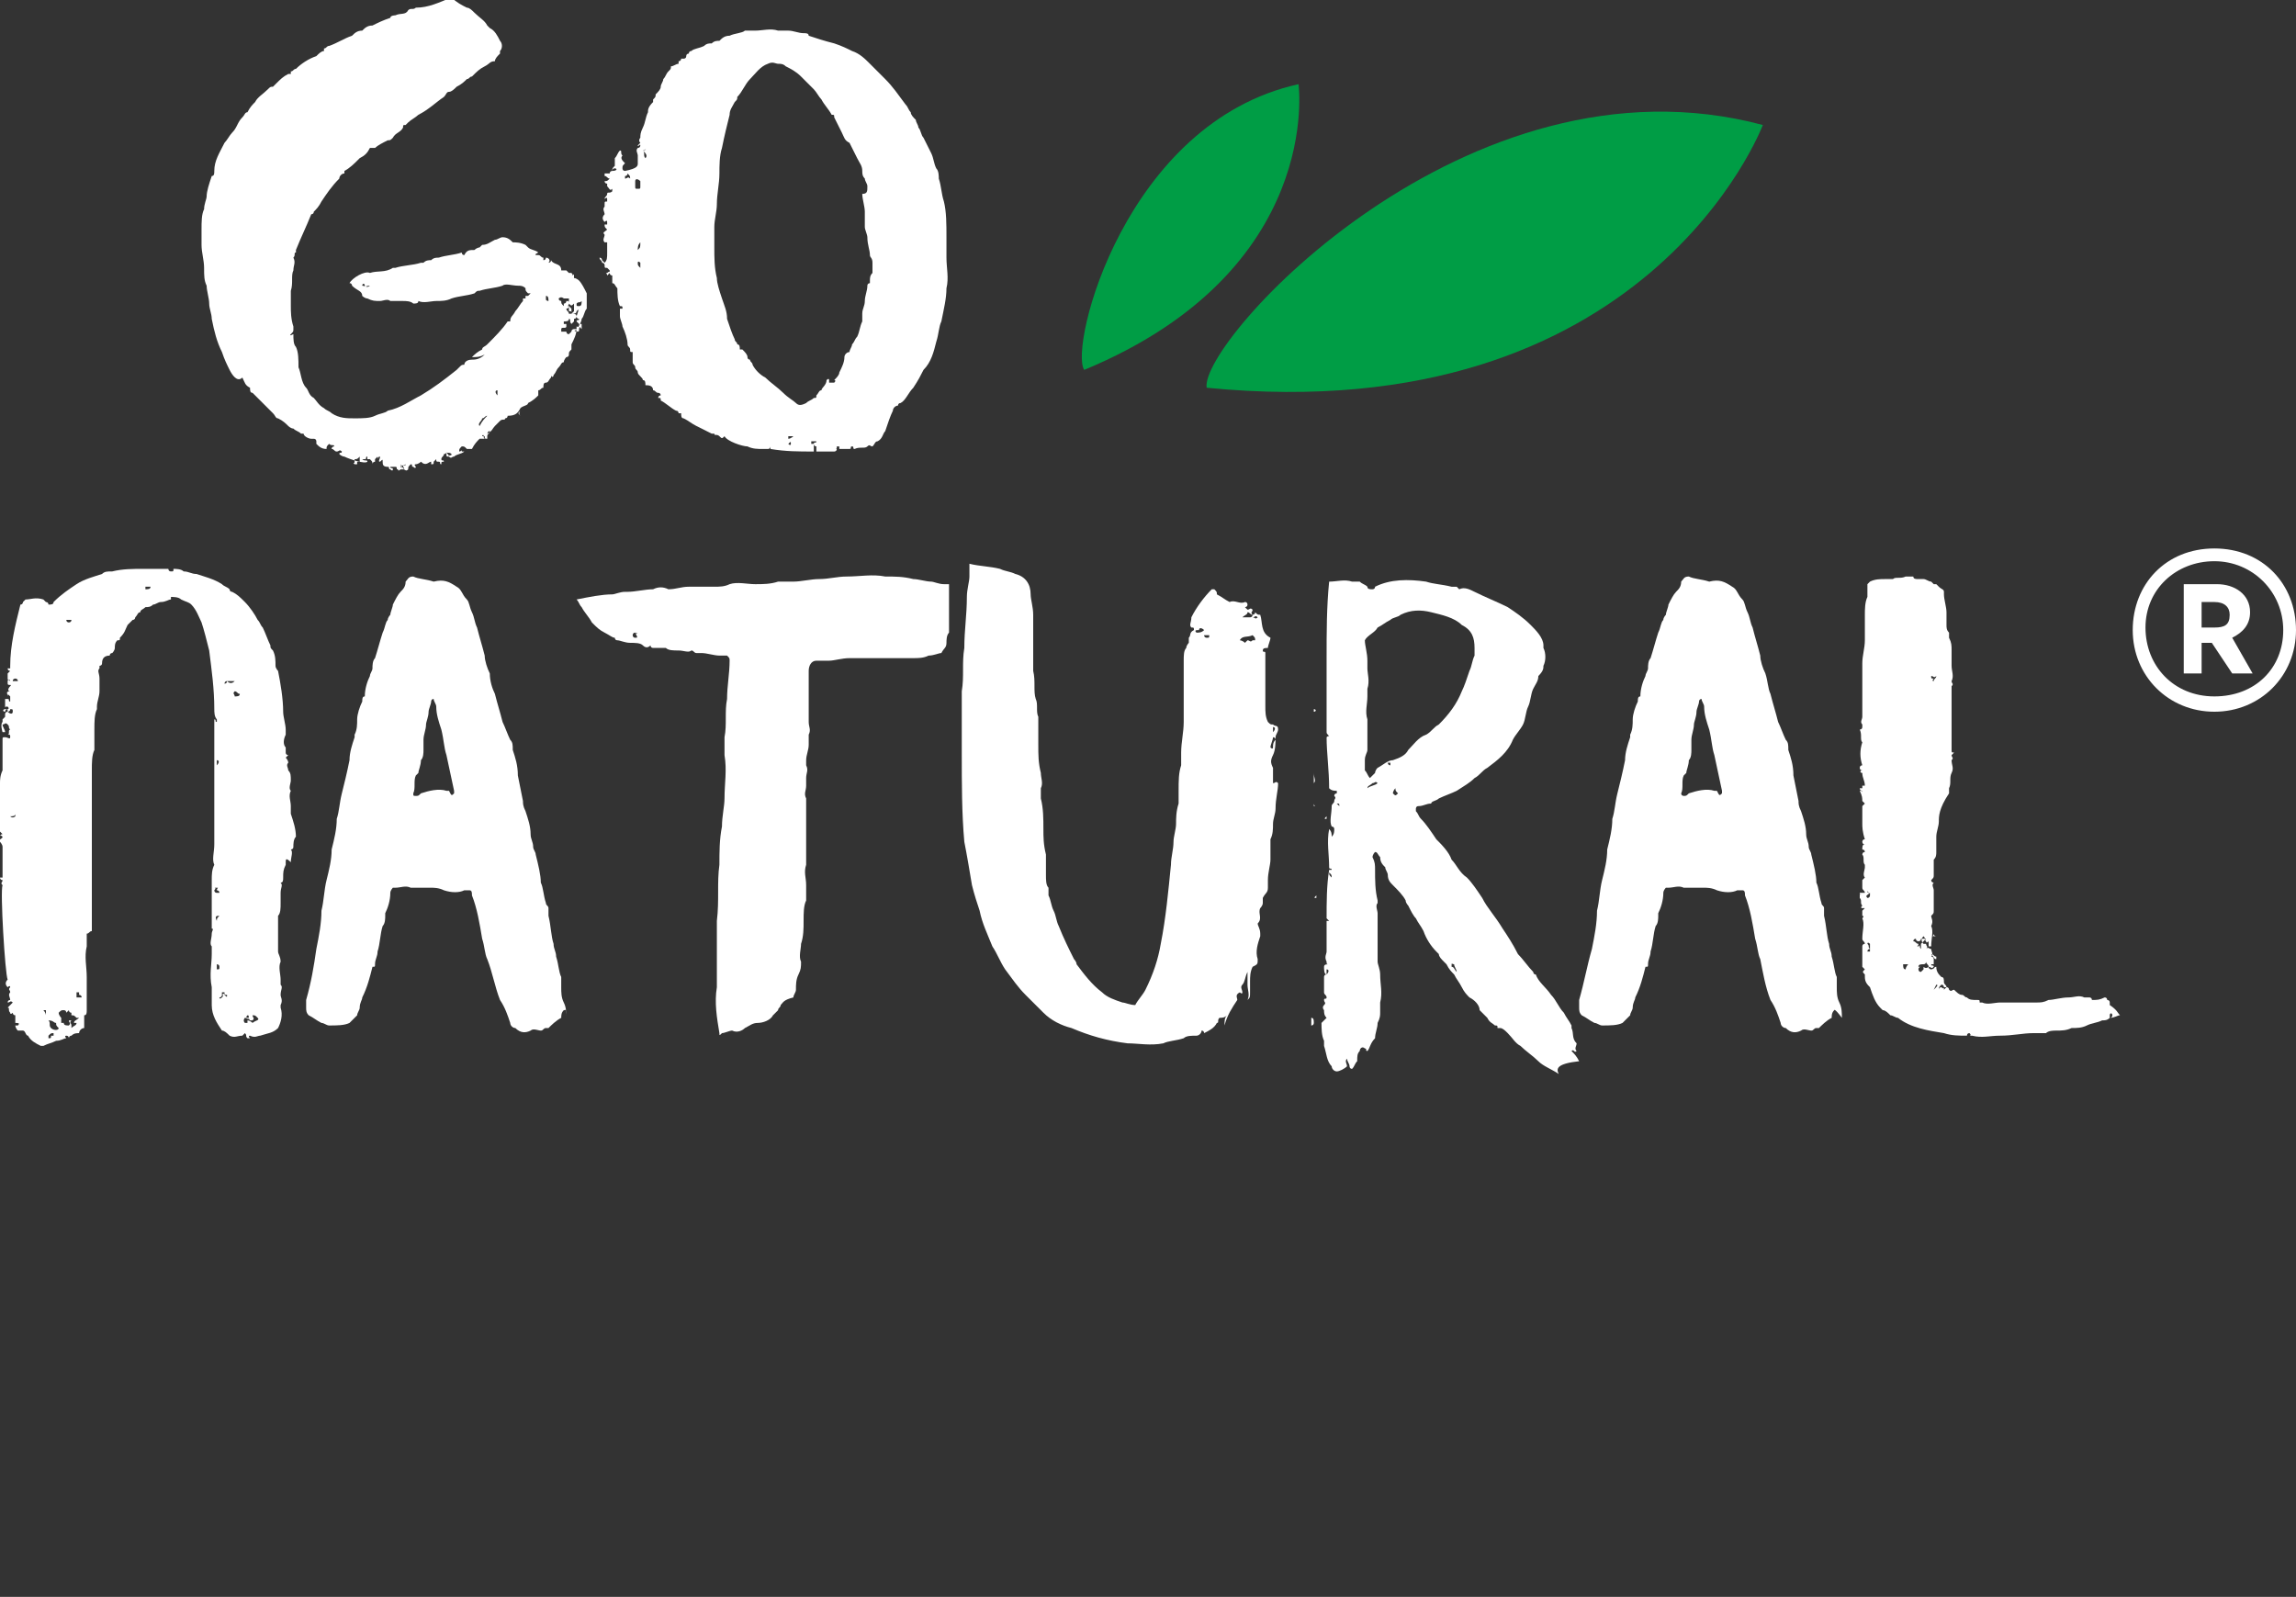 <svg xmlns="http://www.w3.org/2000/svg" xmlns:xlink="http://www.w3.org/1999/xlink" id="Calque_2_00000100361088242234579300000006634100895963757193_" x="0px" y="0px" viewBox="0 0 90 62.6" style="enable-background:new 0 0 90 62.6;" xml:space="preserve"><rect x="0" y="0" width="90" height="62.6" fill="#333333" stroke="none"/><style type="text/css">	.st0{fill:#FFFFFF;}	.st1{fill:#009D45;}</style><g id="Calque_1-2">	<g>		<path class="st0" d="M86.8,21.5c1.9,0,3.2,1.4,3.2,3.2s-1.4,3.2-3.2,3.2s-3.2-1.4-3.2-3.2S84.9,21.5,86.8,21.5 M86.8,27.3   c1.6,0,2.7-1.1,2.7-2.6S88.3,22,86.8,22s-2.7,1.1-2.7,2.6S85.2,27.3,86.8,27.3 M86.7,25.2h-0.4v1.2h-0.7v-3.5h1.3   c0.7,0,1.3,0.4,1.3,1.1c0,0.5-0.3,0.8-0.7,1l0.8,1.4h-0.8L86.7,25.2L86.7,25.2z M86.8,24.6c0.4,0,0.6-0.1,0.6-0.5   c0-0.3-0.2-0.5-0.6-0.5h-0.5v1H86.8z"></path>		<path class="st0" d="M15.7,18.2c0,0.1,0.1,0.2,0.1,0.2c-0.1,0-0.1,0-0.1,0c0,0-0.1,0.1-0.1,0c-0.1,0,0-0.1-0.1-0.1   c-0.1,0-0.2,0-0.2,0c0,0.1,0.1,0,0.1,0.1c0,0.1-0.1,0-0.1,0c-0.1,0,0-0.1-0.1-0.1c-0.2,0-0.2-0.1-0.2-0.2c0-0.1,0-0.1-0.1,0v0   c-0.1,0,0-0.1,0-0.2c-0.1,0-0.1,0.1-0.1,0.1c0,0,0-0.1,0-0.1c0,0-0.1,0.1-0.1,0.1c0,0.1,0,0.1,0,0.1c0,0-0.1,0-0.1,0.1   c0-0.1,0-0.1-0.1-0.2c0,0-0.1,0-0.1,0c0,0,0-0.1,0-0.1c-0.1,0,0,0.1-0.1,0.1c0,0-0.1,0-0.1,0c0.1,0.1,0.2,0,0.2,0.1   c-0.1,0.1-0.7-0.1-0.9-0.2c0,0-0.1,0-0.2-0.1c0-0.1,0.1,0,0.1-0.1c-0.1-0.1-0.1,0-0.2,0c-0.1,0-0.1-0.1-0.2-0.1   c0-0.1,0.1-0.1,0.1-0.1c0-0.1-0.1,0-0.2-0.1c-0.1,0.1-0.1,0.1-0.1,0.2c-0.2,0-0.3-0.1-0.4-0.2c0,0,0-0.1,0-0.1c0,0,0-0.1-0.1-0.1   c0,0-0.1,0-0.1,0c-0.1,0-0.3-0.1-0.3-0.2c-0.1,0-0.1,0-0.1,0c-0.1-0.1-0.2-0.1-0.3-0.2c-0.1,0-0.2-0.1-0.2-0.1   c-0.1-0.1-0.2-0.2-0.4-0.3c-0.1,0-0.1-0.1-0.2-0.2c-0.1-0.1-0.2-0.2-0.3-0.3c-0.1-0.1-0.1-0.1-0.2-0.2s-0.2-0.2-0.3-0.3   c-0.1,0-0.1-0.1-0.1-0.2c-0.2-0.1-0.2-0.2-0.3-0.4C9.3,15,9.1,14.7,9,14.5c-0.1-0.2-0.2-0.4-0.3-0.7c-0.2-0.4-0.3-0.8-0.4-1.3   c0-0.2-0.1-0.4-0.1-0.6c0-0.2-0.1-0.5-0.1-0.7C8,11,8,10.8,8,10.5c0-0.3-0.1-0.6-0.1-0.9c0-0.2,0-0.4,0-0.6c0-0.3,0-0.6,0.1-0.8   C8,8,8.1,7.8,8.1,7.7c0-0.2,0.1-0.5,0.2-0.8c0.1,0,0.1-0.1,0.1-0.2C8.4,6.3,8.6,6,8.8,5.6C8.9,5.5,9,5.3,9.1,5.2   C9.3,5,9.3,4.8,9.5,4.6c0.1-0.1,0.1-0.2,0.2-0.2C9.8,4.2,9.9,4.1,10,4c0.1-0.2,0.3-0.3,0.5-0.5c0.1-0.1,0.1-0.1,0.2-0.1   c0,0,0,0,0.1-0.1C11,3.1,11.1,3,11.3,2.9c0.1,0,0,0,0.1,0c0,0,0-0.1,0-0.1c0.1,0,0.1-0.1,0.2-0.1c0.2-0.2,0.5-0.4,0.8-0.5   C12.5,2.1,12.6,2,12.7,2V1.9c0.1,0,0.1-0.1,0.2-0.1c0.3-0.1,0.6-0.3,0.9-0.4c0.1-0.1,0.2-0.2,0.4-0.2c0.1-0.1,0.2-0.2,0.4-0.2   c0.2-0.1,0.4-0.2,0.7-0.3c0-0.1,0.2-0.1,0.2-0.1c0.2-0.1,0.4,0,0.5-0.2c0.1-0.1,0.2,0,0.3-0.1c0.5,0,0.9-0.2,1.4-0.4   c0.2,0.2,0.4,0.3,0.6,0.4c0.1,0,0.2,0.1,0.3,0.2C18.8,0.7,19,0.8,19.1,1c0,0,0,0,0.1,0.1c0.2,0.1,0.3,0.3,0.4,0.5   c0.1,0.1,0.1,0.3,0,0.4v0.1c-0.1,0.1-0.2,0.2-0.2,0.3c-0.2,0-0.2,0.1-0.4,0.2c-0.2,0.1-0.3,0.2-0.5,0.4c-0.1,0-0.1,0.1-0.2,0.1   c-0.1,0.1-0.2,0.2-0.4,0.3c-0.1,0.1-0.2,0.2-0.3,0.2c-0.1,0-0.1,0.1-0.2,0.2c-0.3,0.2-0.6,0.5-1,0.7c-0.1,0.1-0.3,0.2-0.4,0.3   c0,0-0.1,0.1-0.1,0.1c-0.1,0-0.1,0-0.1,0.1c-0.1,0.2-0.3,0.2-0.4,0.4c-0.1,0.1-0.1,0.1-0.2,0.1c-0.2,0.1-0.4,0.2-0.5,0.3   c-0.1,0-0.1,0-0.2,0c-0.1,0.2-0.2,0.3-0.4,0.4c0,0-0.1,0.1-0.1,0.1c-0.1,0.1-0.3,0.3-0.5,0.4c0,0,0,0.1,0,0.1   c-0.1,0-0.2,0.1-0.2,0.2c-0.3,0.3-0.5,0.6-0.7,0.9c-0.1,0.2-0.2,0.3-0.3,0.4c0,0.1-0.1,0.1-0.1,0.1c-0.2,0.5-0.4,0.9-0.6,1.4   c0,0,0,0.1,0,0.1c-0.1,0,0,0.1-0.1,0.2c0.1,0.2,0,0.3,0,0.5c-0.1,0.2,0,0.5-0.1,0.8c0,0.1,0,0.2,0,0.4c0,0,0,0.1,0,0.1v0.1   c0,0.2,0,0.5,0.1,0.8c0,0,0,0.1,0,0.1c0,0.1,0,0.1-0.1,0.2c-0.1,0.1,0.1,0,0.1,0v0c0,0.2,0,0.4,0.1,0.5c0.1,0.2,0.1,0.5,0.1,0.8   c0.1,0.2,0.1,0.6,0.3,0.8c0.1,0.1,0.1,0.3,0.3,0.4c0.1,0.1,0.2,0.3,0.4,0.4c0.1,0.1,0.2,0.1,0.3,0.2c0.3,0.2,0.6,0.2,0.9,0.2   c0.3,0,0.6,0,0.8-0.1c0.2-0.1,0.4-0.1,0.5-0.2c0.5-0.1,0.9-0.4,1.3-0.6c0.5-0.3,0.9-0.6,1.4-1c0.1-0.1,0.1-0.1,0.1-0.1   c0.1-0.1,0.1-0.1,0.2-0.1c0-0.1,0.1-0.2,0.3-0.2c0.1,0,0.3,0,0.5-0.2c-0.2,0.1-0.3,0.1-0.5,0.1c0.1-0.1,0.2-0.2,0.4-0.3   c0-0.1,0.1-0.1,0.2-0.2c0.3-0.3,0.6-0.6,0.8-0.9c0,0,0.1,0,0.1,0c0-0.2,0.1-0.2,0.2-0.4c0.1-0.1,0.2-0.3,0.3-0.4v-0.1h0.1   c0-0.1,0-0.1,0-0.1c0,0,0.1,0,0.1,0c0,0,0.1-0.1,0.1-0.1c-0.1,0-0.1,0-0.1,0c-0.1-0.1-0.1-0.1-0.1-0.2c-0.1-0.1-0.2-0.1-0.3-0.1   c-0.2,0-0.5-0.1-0.6,0c-0.3,0.1-0.6,0.1-0.9,0.2c-0.1,0-0.1,0-0.2,0.1c-0.3,0.1-0.6,0.1-0.9,0.2c-0.2,0.1-0.4,0.1-0.6,0.1   c-0.2,0-0.5,0.1-0.7,0c0,0.1-0.1,0.1-0.2,0.1c-0.1-0.1-0.3-0.1-0.4-0.1c-0.2,0-0.3,0-0.5,0c-0.1-0.1-0.3,0-0.4,0   c-0.2,0-0.3,0-0.5-0.1c-0.1,0-0.2-0.1-0.2-0.1c0-0.2-0.2-0.2-0.4-0.4c0,0,0-0.1-0.1-0.1c0.1-0.2,0.6-0.5,0.8-0.4   c0.3-0.1,0.6,0,0.9-0.2c0,0,0.1,0,0.1,0c0.3-0.1,0.7-0.1,1-0.2c0,0,0,0,0.1,0c0.1-0.1,0.2-0.1,0.3-0.1c0.1-0.1,0.2-0.1,0.3-0.1   c0.3-0.1,0.6-0.1,0.9-0.2c0,0,0,0.1,0.1,0.1c0.1-0.2,0.2-0.2,0.4-0.2c0.1-0.1,0.2-0.1,0.2-0.1c0,0,0.1-0.1,0.1-0.1   c0.2,0,0.3-0.1,0.5-0.2c0.1,0,0.2-0.1,0.3-0.1c0.2,0,0.3,0.1,0.4,0.2l0,0c0.1,0,0.3,0,0.5,0.1c0,0,0.1,0.1,0.1,0.1   c0.1,0.1,0.3,0.1,0.4,0.2C20.9,10,21,10,21.1,10c0.1,0,0.1,0.1,0.2,0.1c0,0.1,0,0.1,0,0.1c0.1,0,0.1-0.1,0.1-0.1   c0.1,0,0.2,0.1,0.1,0.2c0,0,0.1,0,0.1-0.1c0.1,0.2,0.4,0.1,0.4,0.4c0.1,0,0.1,0,0.1,0h0c0,0,0,0,0.1,0c0,0,0.1,0.1,0.1,0.1   c0,0,0,0,0.1,0c0.1,0.1,0,0.1,0,0.1c0.1,0,0.1-0.1,0.1,0c0,0,0,0,0,0.1c0,0,0,0,0,0c0.1,0,0.2,0.1,0.2,0.1   c0.1,0.1,0.2,0.3,0.3,0.5c0,0.1,0,0.2,0,0.4c0,0.1,0,0.1,0,0.2c-0.1,0.1-0.1,0.3-0.2,0.4c0,0.1-0.1,0.3-0.2,0.4   c0,0.2-0.1,0.4-0.2,0.6c0,0.1,0,0.1,0,0.2c-0.1,0.1-0.1,0.1-0.1,0.2c0,0.1-0.1,0.1-0.1,0.1c0,0-0.1,0.1-0.1,0.2   c-0.1,0-0.1,0.1-0.2,0.2c-0.1,0.1-0.1,0.2-0.2,0.3c0,0.1-0.1,0.1-0.1,0c0,0.1,0,0.1,0,0.1c-0.1,0.1-0.1,0.2-0.2,0.2   c-0.1,0-0.1,0.1-0.1,0.2c-0.1,0-0.1,0.1-0.2,0.1c0,0.1,0,0.1,0,0.2c-0.1,0.1-0.2,0.2-0.4,0.3c0,0.1-0.2,0.1-0.3,0.2   c-0.1,0.2-0.2,0.3-0.5,0.3c0,0,0,0.1-0.1,0.1c0,0.1-0.1,0-0.2,0.1c-0.1,0.1-0.1,0.1-0.2,0.2c-0.1,0.1-0.1,0.2-0.3,0.3   c0,0,0,0.1,0,0.2c-0.1,0-0.1,0-0.1-0.1c-0.1,0,0,0.1,0,0.1c-0.1,0-0.2,0-0.2,0c-0.1,0.1-0.2,0.2-0.3,0.4c-0.1,0-0.1,0-0.2,0   c-0.1-0.1-0.1-0.1-0.2-0.1c-0.1,0.1-0.1,0.1-0.1,0.2c0.1,0,0.1-0.1,0.1,0c0,0,0.1,0,0.1,0c-0.1,0.1-0.3,0.1-0.4,0.2   c-0.1,0-0.1,0.1-0.2,0c0-0.1,0.1,0,0.1-0.1c-0.1-0.1-0.2,0-0.2-0.1c0,0.1,0.1,0.1,0.1,0.2c-0.1,0-0.1,0-0.1-0.1c0-0.1,0,0-0.1,0   c0,0.1-0.1,0.1-0.1,0.2c0,0.1,0.1,0,0.1,0.1c-0.1,0-0.1,0-0.1,0.1c-0.1,0,0-0.1-0.1-0.1c-0.1,0-0.1,0-0.1-0.1c0,0-0.1,0.1-0.1,0.1   c0,0.1,0,0.1-0.1,0.1c0-0.1,0-0.1,0-0.1c-0.1,0-0.2,0.2-0.4,0c-0.1,0.1-0.2,0.1-0.2,0.1c-0.1,0,0,0.1,0,0.1c0,0,0,0.1-0.1,0   c-0.1,0,0-0.1-0.1-0.1c-0.1,0.1-0.1,0.1-0.1,0.2c-0.1,0.1-0.1,0-0.2,0c0.1,0,0-0.1,0-0.1c0-0.1,0.1,0,0.1-0.1   c-0.1,0.1-0.2,0-0.2,0.1c0,0,0.1,0.1,0.1,0.1C15.9,18.4,15.8,18.4,15.7,18.2 M14.1,17.9C14,18,14,18,13.9,18c0,0,0,0,0,0.1   s-0.1,0,0,0.1c0,0,0.1,0,0.1,0c0,0,0-0.1,0-0.1c0,0,0.1,0,0.1,0C14.1,18,14.1,18,14.1,17.9 M14.3,11.2c0-0.1-0.1-0.1-0.1,0   c0.1,0,0.2,0.1,0.3,0C14.3,11.2,14.3,11.3,14.3,11.2 M19.1,16.3c-0.1,0-0.1,0.1-0.2,0.1c0,0.1-0.2,0.2-0.1,0.3   C18.9,16.5,19,16.4,19.1,16.3 M19.1,17.1c0-0.1,0.1-0.1,0.1-0.2C19.1,16.9,19.1,17,19.1,17.1c-0.1,0-0.2-0.1-0.2,0   C19,17.1,19,17,19.1,17.1 M19.5,15.5c0-0.1,0-0.1,0-0.2C19.4,15.3,19.4,15.4,19.5,15.5 M20.4,16.3c-0.1-0.1,0-0.2,0-0.2   C20.3,16.2,20.3,16.2,20.4,16.3C20.3,16.3,20.3,16.3,20.4,16.3L20.4,16.3L20.4,16.3z M21.5,11.8c0-0.1,0-0.2-0.1-0.2   c0,0.1,0,0.1,0,0.2C21.4,11.7,21.4,11.8,21.5,11.8 M21.9,11.7c0,0.1,0.1,0.1,0.1,0.1c0,0.1,0,0.1,0.1,0.2c0-0.1,0-0.1,0-0.1   c0.1,0,0.1-0.1,0.1-0.1c0.1,0,0.1,0,0.1,0.1c0,0.1-0.1,0.1,0,0.1c0,0,0.1,0.1,0.1,0.1c0,0.1,0,0.1,0,0.2c0,0,0.1-0.1,0.1-0.1   c0,0,0,0,0-0.1c0-0.1,0-0.1,0-0.2c-0.1,0.1-0.1,0.1-0.2,0c0-0.1,0-0.1,0-0.2c-0.1,0-0.1,0-0.2,0C22.1,11.7,22,11.6,21.9,11.7    M22.6,12.2c0,0.1-0.1,0.1-0.2,0.1c0.1,0,0.2,0,0.2,0.1c0,0.1-0.1,0.1-0.1,0.1c0,0,0,0.1,0,0.1c0,0-0.1,0.1-0.1,0.1   c-0.1-0.1,0-0.2-0.1-0.2c0,0.1-0.1,0.1-0.2,0.1c0,0,0,0.1,0,0.1c0,0,0,0,0.1,0c0,0,0,0.1,0,0.1s0,0,0,0c0,0,0,0,0,0   c0,0.1-0.2,0-0.2,0.1c0,0,0-0.1,0,0c0,0,0,0.1,0,0.1c0.1,0,0.1,0,0.2,0c0,0,0,0.1,0.1,0.1c0,0,0,0,0.1-0.1c0,0-0.1-0.1-0.1-0.1   c0,0,0,0,0.1,0.1c0-0.1,0.1-0.1,0.1-0.1c0.1,0,0.1,0,0.2,0c0-0.1,0.1-0.1,0.1-0.1c-0.1-0.1-0.1-0.1-0.2-0.2c0-0.1,0.1,0,0.1-0.1   c-0.1,0-0.1-0.1-0.1-0.1C22.7,12.1,22.7,12.1,22.6,12.2 M22.3,12L22.3,12c0,0.1-0.1,0.1-0.1,0.1c0,0.1,0.1,0.1,0.1,0.2h0.1   c0-0.1,0-0.1-0.1-0.1C22.3,12.1,22.3,12,22.3,12 M22.6,13c0.1,0,0.1,0,0.1-0.1c0,0,0-0.1-0.1-0.1C22.6,12.9,22.6,12.9,22.6,13   C22.6,12.9,22.5,12.9,22.6,13C22.5,12.9,22.5,13,22.6,13 M22.8,11.8c-0.1,0.1-0.1,0-0.2,0.1c0,0.1,0,0.1,0.1,0.1   C22.8,12,22.8,11.9,22.8,11.8 M22.8,12.9C22.8,12.9,22.8,12.8,22.8,12.9c0-0.1,0-0.1,0-0.2c-0.1,0-0.1,0-0.1,0.1   C22.7,12.7,22.7,12.8,22.8,12.9"></path>		<path class="st0" d="M25,6.2c0-0.1,0-0.1,0-0.1C25,6,24.9,5.9,25,5.8c0,0,0.1,0,0.1-0.1S25,5.8,25,5.7c0,0,0.1-0.1,0.1-0.1   c-0.1-0.1,0-0.2,0-0.2c0-0.1,0-0.2,0.1-0.4c0.1-0.2,0.1-0.4,0.2-0.6c0-0.1,0-0.2,0.2-0.4c0,0,0-0.1,0-0.1c0.1-0.1,0.1-0.1,0.1-0.2   c0.1-0.1,0.2-0.2,0.2-0.3c0-0.1,0.1-0.2,0.1-0.3c0.1-0.1,0.1-0.2,0.2-0.3c0.1-0.1,0.1-0.1,0.1-0.2c0.1,0,0.2-0.1,0.3-0.1   c0,0,0-0.1,0-0.1c0,0,0.1,0,0.1-0.1c0.1,0,0.1,0,0.1,0c0,0,0.1,0,0.1-0.1c0-0.1,0.1-0.1,0.1-0.1c0,0,0-0.1,0.1-0.1   c0.1-0.1,0.3-0.1,0.5-0.2c0.1-0.1,0.2-0.1,0.3-0.1h0c0.1-0.1,0.2-0.1,0.3-0.1c0.1-0.1,0.2-0.2,0.4-0.2c0.2-0.1,0.5-0.1,0.6-0.2   h0.1c0.1,0,0.2,0,0.3,0c0.3,0,0.6-0.1,0.9,0c0.1,0,0.3,0,0.4,0c0.2,0,0.4,0.1,0.6,0.1c0.1,0,0.2,0,0.2,0.1c0.3,0.1,0.6,0.2,1,0.3   C33,1.8,33.2,1.9,33.4,2c0.3,0.1,0.5,0.3,0.7,0.5l0.6,0.6c0.3,0.3,0.5,0.6,0.8,1c0.1,0.1,0.1,0.2,0.2,0.3c0,0.1,0.1,0.2,0.2,0.3   C35.9,4.8,36,4.9,36,5c0,0,0,0,0,0c0.1,0.1,0.1,0.3,0.2,0.4c0.1,0.2,0.2,0.4,0.3,0.6c0.1,0.2,0.1,0.4,0.2,0.6   c0.1,0.1,0.1,0.3,0.1,0.4c0.1,0.3,0.1,0.6,0.2,0.9c0.1,0.4,0.1,0.9,0.1,1.4c0,0.3,0,0.6,0,0.8c0,0.4,0.1,0.8,0,1.2   c0,0.4-0.1,0.8-0.2,1.3c-0.1,0.2-0.1,0.5-0.2,0.8c-0.1,0.4-0.2,0.8-0.5,1.1c-0.1,0.2-0.2,0.4-0.4,0.7c-0.2,0.2-0.3,0.5-0.5,0.6   c-0.1,0-0.1,0.1-0.1,0.1c-0.1,0-0.2,0.1-0.2,0.2c-0.1,0.2-0.2,0.5-0.3,0.8c-0.1,0.1-0.1,0.3-0.3,0.4c-0.1,0-0.1,0.1-0.2,0.2   c-0.1,0-0.1-0.1-0.2,0c-0.1,0.1-0.3,0-0.5,0.1c-0.1,0,0-0.1-0.1-0.1c-0.1,0,0,0.1-0.1,0.1c-0.1,0-0.1,0-0.2,0c0,0,0,0-0.1,0   c-0.1,0-0.1,0-0.1,0s0,0,0-0.1c-0.1,0-0.1,0-0.1,0c0,0.1,0,0.1-0.1,0.1c0,0,0.1,0,0.1,0c0,0.1-0.1,0.1-0.1,0.1c-0.1,0-0.3,0-0.4,0   s-0.2,0-0.3,0c0-0.1,0-0.1,0-0.2c0,0-0.1,0-0.1-0.1c0-0.1,0.1,0,0.1-0.1c-0.1,0-0.1,0-0.2,0v0.1c0,0,0.1,0,0.1,0   c0,0.1,0,0.2,0,0.3c-0.6,0-1.1,0-1.7-0.1c0,0,0-0.1,0-0.1s0,0.1-0.1,0.1c0,0,0,0,0,0c-0.1,0-0.1,0-0.2,0c-0.2,0-0.4,0-0.6-0.1   c-0.2,0-0.8-0.2-0.9-0.4c-0.1,0.1-0.1,0.1-0.2,0c-0.1-0.1-0.2,0-0.2-0.1h-0.1c-0.2-0.1-0.4-0.2-0.6-0.3c-0.2-0.1-0.3-0.2-0.5-0.3   c-0.1,0-0.1-0.1-0.1-0.2c0,0-0.1,0-0.1,0c0,0,0-0.1-0.1-0.1c-0.2-0.1-0.4-0.3-0.6-0.4c0-0.1,0-0.1-0.1-0.1c0,0,0-0.1,0.1-0.1   c0,0,0-0.1-0.1-0.1c-0.1,0-0.1-0.1-0.2-0.1c0-0.2-0.2-0.2-0.3-0.2c0-0.1,0-0.2-0.1-0.2c0-0.1-0.2-0.2-0.2-0.3   c0-0.1-0.1-0.1-0.1-0.2c0-0.1-0.1-0.1-0.1-0.2c0-0.1,0-0.2,0-0.3c0-0.1,0-0.1,0-0.1c-0.1,0-0.1,0-0.1-0.1c0-0.1-0.1-0.1-0.1-0.2   c0-0.2-0.1-0.5-0.2-0.7c0-0.1-0.1-0.3-0.1-0.4c0-0.1,0-0.2,0-0.2c0,0,0-0.1,0-0.1c0,0,0.1,0,0.1,0c0-0.1,0-0.1-0.1-0.1   c-0.1-0.2-0.1-0.5-0.1-0.7c-0.1-0.1-0.1-0.2-0.2-0.2c0-0.1,0-0.1,0-0.2c0-0.1,0-0.1,0-0.1s-0.1,0-0.1-0.1c0,0-0.1,0.1-0.1,0.1   c0-0.1-0.1-0.1,0-0.1c0.1-0.1,0.1,0,0.1-0.1c0,0,0,0-0.1-0.1c-0.1,0-0.1,0-0.1-0.1c0-0.1-0.1-0.1-0.1-0.1c0-0.1-0.1-0.1-0.1-0.2   c0.1,0,0.1,0.1,0.1,0.1c0,0,0.1,0.1,0.1,0.1c0.1-0.1,0.1-0.2,0.1-0.4V9.5c0,0,0,0-0.1,0c-0.1-0.1,0-0.2,0-0.3   c-0.1-0.1,0-0.1,0.1-0.2c-0.1-0.1-0.1-0.1-0.1-0.2c0,0,0.1,0,0.1,0c0-0.1,0-0.1,0-0.1c0-0.1-0.1,0-0.1,0c-0.1-0.1-0.1-0.2,0-0.3   c0-0.1-0.1-0.2,0-0.3c0,0,0,0,0-0.1s0-0.1,0.1-0.1V7.8c0-0.1-0.1,0-0.1,0c0-0.1,0.1-0.1,0.1-0.2c0-0.1,0.1,0,0.2-0.1V7.4   c-0.1,0.1-0.1,0-0.2-0.1c0-0.1,0-0.1,0-0.1c0,0-0.1,0-0.1-0.1c0.1,0,0.1,0,0.2-0.1c-0.1,0-0.1-0.1-0.2-0.1c0,0,0-0.1,0-0.1   c0.1,0,0.1,0,0.2,0c0-0.1,0.1-0.1,0.1-0.1c0.2,0,0.2-0.1,0.1-0.1c-0.1,0-0.1,0.1-0.1,0.1c0-0.1,0-0.1,0.1-0.2c0-0.1,0-0.2,0-0.3   c0.1-0.1,0.1-0.2,0.2-0.3c0.1,0,0,0.1,0.1,0.2c-0.1,0.1,0,0.2,0.1,0.3c-0.1,0.1-0.1,0.1-0.1,0.2c0,0.1,0.1,0.1,0.1,0.1   C25,6.6,25,6.5,25,6.4C25,6.4,25,6.4,25,6.3C25,6.3,25,6.2,25,6.2 M24.7,7c0-0.1,0-0.1-0.1-0.2c0,0,0,0.1-0.1,0.1c0,0,0,0.1,0,0.1   C24.6,7,24.6,6.9,24.7,7C24.7,6.9,24.7,7,24.7,7 M24.9,7.1C24.9,7.1,24.9,7.1,24.9,7.1c0,0.1,0,0.1,0,0.2c0,0.1,0,0.1,0.1,0.1   c0.1,0,0.1,0,0.1-0.1c0-0.1,0-0.1,0-0.2C25,7,24.9,7,24.9,7.1 M25.1,10.3c0,0-0.1-0.1-0.1,0c0,0.1,0,0.1,0.1,0.2   C25.1,10.4,25.1,10.3,25.1,10.3 M25.1,9.5C25,9.6,25,9.7,25,9.8C25.1,9.7,25.1,9.7,25.1,9.5 M25.2,5.9c0.1,0.1,0,0.2,0.1,0.3   C25.4,6.1,25.3,6,25.2,5.9C25.3,5.9,25.4,5.8,25.2,5.9C25.3,5.8,25.3,5.8,25.2,5.9 M33,5.2c-0.1-0.2-0.2-0.4-0.3-0.6   c0-0.1,0-0.1-0.1-0.1c-0.1-0.2-0.3-0.4-0.4-0.6c-0.1-0.1-0.2-0.3-0.3-0.4c-0.2-0.2-0.3-0.3-0.5-0.5c-0.2-0.2-0.4-0.3-0.6-0.4v0   c-0.1-0.1-0.2-0.1-0.3-0.1c-0.1,0-0.2-0.1-0.4,0c-0.3,0.1-0.5,0.4-0.7,0.6c-0.2,0.2-0.3,0.5-0.5,0.7c0,0.1,0,0.1-0.1,0.2   c-0.1,0.2-0.2,0.3-0.2,0.5c-0.1,0.4-0.2,0.8-0.3,1.3c-0.1,0.3-0.1,0.7-0.1,1c0,0.4-0.1,0.8-0.1,1.2c0,0.3-0.1,0.6-0.1,0.9v0.5   c0,0.1,0,0.2,0,0.3c0,0.4,0,0.8,0.1,1.2c0,0.2,0.1,0.5,0.2,0.8s0.2,0.5,0.2,0.8c0.1,0.3,0.2,0.6,0.3,0.8c0,0.1,0.1,0.1,0.1,0.2   c0.1,0,0.1,0.1,0.1,0.2c0,0,0.1,0,0.1,0c0.1,0.1,0.2,0.2,0.2,0.3c0,0.1,0.1,0.1,0.1,0.1c0,0.1,0.1,0.1,0.1,0.2   c0.1,0.2,0.3,0.4,0.5,0.5c0.2,0.2,0.5,0.4,0.7,0.6c0.2,0.2,0.4,0.3,0.5,0.4c0.1,0.1,0.2,0.1,0.4,0c0.1-0.1,0.2-0.1,0.3-0.2   c0.1,0,0.1,0,0.1-0.1c0.1-0.1,0.1-0.2,0.2-0.2c0-0.1,0.2-0.2,0.2-0.4c0,0,0.1-0.1,0.1,0c0,0,0,0.1,0,0.1c0.1,0,0.1,0,0.2,0   c0.1-0.1,0-0.1,0-0.1c0.1-0.1,0.2-0.2,0.2-0.3c0.1-0.2,0.2-0.4,0.2-0.6c0-0.1,0.1-0.2,0.2-0.2c0-0.1,0.1-0.2,0.1-0.3   c0.1-0.1,0.1-0.2,0.2-0.3c0.1-0.2,0.1-0.4,0.2-0.6c0-0.1,0-0.1,0-0.2c0,0,0-0.1,0-0.1c0-0.2,0.1-0.3,0.1-0.5   c0-0.2,0.1-0.4,0.1-0.6c0-0.1,0.1-0.1,0.1-0.1c0,0,0-0.1,0-0.1c0-0.1,0-0.2,0.1-0.3c0-0.1,0-0.2,0-0.4s-0.1-0.2-0.1-0.3   c0-0.2-0.1-0.4-0.1-0.7c0-0.1-0.1-0.3-0.1-0.4c0-0.2,0-0.3,0-0.5c0,0,0-0.1,0-0.1c0-0.2-0.1-0.5-0.1-0.7C34,7.6,34,7.5,34,7.3   c0-0.1-0.1-0.2-0.1-0.3c-0.1-0.1-0.1-0.2-0.1-0.3c0-0.2-0.1-0.3-0.2-0.5c-0.1-0.2-0.2-0.4-0.3-0.6C33.1,5.5,33.1,5.4,33,5.2    M31.1,17.1h-0.2c0,0.1,0,0.1,0,0.1C31,17.2,31.1,17.1,31.1,17.1L31.1,17.1C31.1,17,31.1,17.1,31.1,17.1 M30.9,17.4   C30.9,17.4,31,17.4,30.9,17.4c0.1,0.1,0.1,0,0.1,0C31,17.3,31,17.3,30.9,17.4"></path>		<path class="st0" d="M11.2,33.8c0,0,0,0.1,0,0.1c-0.1,0.2-0.1,0.3-0.1,0.5c0,0.1,0,0.2-0.1,0.2c0.1,0.1,0,0.2,0,0.4v0.4   c0,0.2,0,0.4-0.1,0.5c0,0.1,0,0.1,0,0.2c0,0.2,0,0.4,0,0.7c0,0.1,0,0.3,0,0.5c0,0.1,0.1,0.2,0.1,0.4c-0.1,0.2,0,0.5,0,0.7   c0,0.1,0,0.1,0,0.2c0.1,0.1,0,0.2,0,0.4c0,0.1,0.1,0.2,0,0.4c0,0,0,0.1,0,0.1c0.1,0.3,0,0.6-0.1,0.8c-0.2,0.2-0.4,0.2-0.7,0.3   c-0.1,0-0.2,0.1-0.4,0c-0.1,0,0,0.1,0,0.1c-0.1,0-0.1,0-0.1,0c-0.1-0.1,0-0.1-0.1-0.2c0,0-0.1,0.1-0.1,0.1c-0.2,0-0.3,0.1-0.5,0   c-0.1-0.1-0.2-0.2-0.3-0.2c-0.2-0.3-0.4-0.6-0.4-1v-0.3c0-0.1,0-0.3,0-0.4c-0.1-0.5,0-0.9,0-1.3c0-0.1,0-0.2,0-0.3   c-0.1-0.1,0-0.3,0-0.5c0-0.1,0.1-0.2,0-0.2c0-0.1,0-0.2,0-0.3c0-0.3,0-0.6,0-0.9c0-0.1,0-0.1,0-0.1c0-0.2,0-0.3,0-0.6   c0-0.2,0-0.4,0.1-0.6c-0.1-0.2,0-0.5,0-0.8v-1.3c0-0.3,0-0.6,0-0.8c0-0.1,0-0.1,0-0.2c0-0.1,0-0.3,0-0.4c0-0.3,0-0.5,0-0.8   c0-0.2,0-0.4,0-0.5c0-0.1,0-0.1,0-0.2c0-0.2,0-0.4,0-0.7c0.1,0,0,0.1,0.1,0.1c0,0,0-0.1,0-0.1c-0.1-0.1-0.1-0.3-0.1-0.4   c0-0.8-0.1-1.5-0.2-2.3c-0.1-0.4-0.2-0.8-0.3-1.1c-0.1-0.2-0.2-0.5-0.4-0.7c-0.1-0.1-0.2-0.1-0.4-0.2c-0.1-0.1-0.3-0.1-0.4-0.1v0   l0,0.1c-0.1,0-0.2,0.1-0.4,0.1c-0.1,0-0.2,0.1-0.3,0.1c-0.1,0.1-0.2,0.1-0.3,0.1c-0.1,0.1-0.2,0.1-0.2,0.2c-0.1,0-0.1,0.1-0.2,0.2   c0,0,0,0.1-0.1,0.1c-0.1,0.1-0.1,0.1-0.2,0.2c-0.1,0.2-0.1,0.3-0.3,0.5c0,0.1,0,0.1-0.1,0.1c-0.1,0.1-0.1,0.2-0.1,0.3   c0,0.1-0.1,0.2-0.1,0.2c-0.1,0-0.1,0.1-0.1,0.1C4.1,25.7,4,25.8,4,26c0,0.1-0.1,0.1-0.1,0.1c0,0,0,0.1,0,0.1c-0.1,0.1,0,0.2,0,0.4   c0,0.2,0,0.3,0,0.5c0,0.2-0.1,0.4-0.1,0.6c0,0,0,0.1,0,0.1c-0.1,0.2-0.1,0.5-0.1,0.8c0,0.2,0,0.3,0,0.5c0,0.1,0,0.2,0,0.3   c-0.1,0.2-0.1,0.5-0.1,0.8c0,0.2,0,0.4,0,0.6c0,0.2,0,0.4,0,0.5c0,0.4,0,0.7,0,1.1c0,0.1,0,0.2,0,0.3c0,0.1,0,0.2,0,0.3v1.1   c0,0.2,0,0.5,0,0.7v0.7c0,0.1,0,0.2,0,0.4c0,0.2,0,0.4,0,0.6c-0.1,0-0.1,0.1-0.2,0.1c0,0.2,0,0.3,0,0.5c-0.1,0.4,0,0.8,0,1.2   c0,0.1,0,0.1,0,0.1c0,0.2,0,0.4,0,0.6v0.6c0,0.1,0,0.2-0.1,0.2c0,0.2,0,0.3,0,0.5c-0.1,0-0.2,0.1-0.2,0.2c-0.1,0-0.2,0-0.3,0.1   c-0.1,0-0.1,0.1-0.1,0.1c0,0,0-0.1-0.1-0.1c-0.1,0,0,0.1,0,0.1c-0.1,0-0.2,0.1-0.4,0.1c0,0,0,0,0,0c-0.2,0.1-0.3,0.1-0.5,0.2   c0,0-0.1,0-0.1,0c-0.2-0.1-0.4-0.2-0.5-0.4c-0.1,0-0.1-0.2-0.2-0.2c-0.1,0-0.1,0-0.2,0c-0.1-0.1-0.1-0.2-0.1-0.2   c0.1,0,0.1,0,0.1,0c0.1-0.1,0-0.1-0.1-0.1c0-0.1,0-0.2,0-0.3c-0.1,0-0.1-0.1-0.1-0.1c0,0-0.1,0.1-0.1,0c-0.1-0.1,0-0.2-0.1-0.2   c0.1-0.1,0.1-0.1,0.2-0.2c-0.1-0.1-0.1,0-0.2,0c0-0.1,0.1-0.1,0.1-0.1c0-0.1-0.1-0.2,0-0.3c0-0.1-0.1-0.1,0-0.2c0,0,0-0.1-0.1,0   c-0.1-0.1-0.1-0.2,0-0.3c-0.1-0.2-0.3-3.5-0.2-3.7c-0.1-0.1,0-0.1,0-0.2c0,0-0.1,0-0.1-0.1c0,0,0.1,0,0.1,0c0-0.2,0-0.5,0-0.7   c0-0.2,0-0.3,0-0.5C0.1,33.1,0,33,0,33c-0.1-0.1,0.1-0.1,0.1-0.2c-0.1-0.1-0.1,0-0.1,0c0,0,0-0.1,0.1-0.1c0,0,0,0-0.1-0.1   c0,0,0,0,0,0c0-0.1,0-0.2,0-0.3c0-0.1,0-0.2,0-0.4s0-0.3,0-0.5c0-0.2,0-0.5,0-0.7c0-0.1,0-0.3,0.1-0.5c0-0.2,0-0.3,0-0.5   c0-0.2,0-0.3,0-0.5V29c0-0.1,0-0.1,0.1-0.1c0.1,0,0.2,0.1,0.2,0c0-0.1,0-0.1-0.1-0.1c0.1,0,0-0.2,0.1-0.2c-0.1-0.1,0-0.1-0.1-0.2   c-0.1-0.1-0.1,0-0.2,0c0,0.1,0.1,0.2,0.1,0.3c0,0,0,0-0.1,0c0,0-0.1-0.3,0-0.4c0-0.1,0-0.1,0-0.1c0,0,0.1-0.1,0.1-0.1   c0-0.1,0-0.1,0-0.1c0-0.1,0.1-0.1,0.1-0.1c0-0.1,0-0.1,0-0.1c-0.1,0-0.1,0.1-0.1,0.1c-0.1,0-0.1-0.1,0-0.1c0.1,0,0.2,0,0.1-0.1   c-0.1,0-0.1,0-0.1,0.1c0-0.1,0-0.2,0-0.4c0,0,0,0,0.1,0c0.1,0,0,0.1,0.1,0.1c0-0.1,0-0.1,0-0.2c-0.1-0.1-0.1-0.1-0.1,0   c0-0.1-0.1-0.2,0.1-0.2c-0.1,0-0.1-0.1,0-0.2c0.1-0.1-0.1,0-0.1-0.1v-0.1c0-0.1,0.1,0,0.1,0c0-0.1-0.1,0-0.1-0.1   c0-0.1,0-0.1,0-0.2c0,0,0.1-0.1,0.1-0.1c0,0-0.1,0-0.1-0.1c0,0,0.1,0,0.1,0c0,0,0-0.1,0-0.1c0,0,0,0,0,0c0-0.8,0.2-1.6,0.4-2.4   c0.1,0,0.1-0.1,0.1-0.1c0,0,0.1-0.1,0.1-0.1c0.2,0,0.4-0.1,0.7,0c0,0,0.1,0.1,0.1,0.1c0.1,0,0.1,0.1,0.1,0.1c0.1,0,0.2,0,0.2-0.1   c0.3-0.3,0.6-0.5,0.9-0.7c0.3-0.2,0.7-0.3,1-0.4c0.1-0.1,0.2-0.1,0.4-0.1c0.4-0.1,0.8-0.1,1.2-0.1c0.3,0,0.6,0,0.9,0   c0,0,0.1,0,0.1,0c0,0,0,0.1,0.1,0.1c0.1,0,0.1,0,0.1-0.1c0.1,0,0.3,0,0.4,0.1c0.2,0,0.3,0.1,0.5,0.1c0.3,0.1,0.7,0.2,1,0.4   c0.1,0.1,0.2,0.1,0.3,0.2c0,0,0,0.1,0.1,0.1c0.2,0.1,0.3,0.2,0.5,0.4c0.2,0.2,0.4,0.5,0.5,0.7c0.1,0.1,0.1,0.2,0.2,0.3   c0.1,0.2,0.2,0.5,0.3,0.7c0,0.1,0,0.1,0.1,0.2c0.1,0.2,0.1,0.4,0.1,0.6c0,0.1,0.1,0.2,0.1,0.2c0.1,0.5,0.2,1.1,0.2,1.6   c0,0.2,0.1,0.5,0.1,0.7v0.2c-0.1,0.2-0.1,0.4,0,0.5c0,0.1,0,0.2,0,0.2c0,0.1,0.1,0.1,0.1,0.1s-0.1,0.1-0.1,0.1   c0,0,0.1,0.1,0.1,0.2c-0.1,0.1,0,0.2,0,0.3c0.1,0.1,0.1,0.2,0.1,0.4c0,0.1-0.1,0.3,0,0.4c-0.1,0.2,0,0.4,0,0.6v0.1   c0,0,0,0.1,0,0.1c0,0,0,0,0,0.1c0.1,0.3,0.2,0.6,0.2,0.9c-0.1,0.1-0.1,0.3-0.1,0.4c0,0.1-0.1,0.1-0.1,0.1c0.1,0.1,0,0.3,0,0.5   C11.2,33.6,11.2,33.7,11.2,33.8 M0.6,31.9c0,0.1-0.1,0.1-0.2,0.1c0.1,0.1,0.2,0,0.2,0C0.6,31.9,0.6,31.9,0.6,31.9 M0.5,27.9   c0-0.1,0-0.1-0.1-0.1c0,0.1-0.1,0.1-0.1,0.1C0.4,28,0.5,28,0.5,27.9 M0.7,26.7c0-0.1-0.1-0.1-0.1-0.1c0,0-0.1,0-0.1,0.1   C0.5,26.7,0.6,26.7,0.7,26.7 M1.8,39.8c0-0.1,0-0.1,0-0.2c0,0-0.1,0-0.1,0C1.8,39.7,1.8,39.8,1.8,39.8 M2.1,40.5   c-0.1,0-0.1,0-0.2,0.1c0,0.1,0,0.1,0,0.1c0,0-0.1,0,0,0c0.1,0,0.1,0,0.1-0.1c0.1,0,0.1,0,0.1,0C2.1,40.5,2.1,40.5,2.1,40.5    M2.3,40.3C2.3,40.3,2.3,40.3,2.3,40.3c-0.1-0.1-0.1-0.1-0.1-0.2c-0.1,0-0.1-0.1-0.3-0.1c0.1,0.1,0,0.2,0.1,0.3   C2.1,40.4,2.3,40.4,2.3,40.3 M3.1,39.9c-0.1,0-0.1,0-0.1,0c-0.1-0.1-0.1-0.1-0.2-0.1c0,0,0,0,0-0.1c-0.1,0-0.1-0.1-0.1-0.1   c0,0,0,0-0.1,0.1c0,0,0-0.1-0.1-0.1s-0.1,0-0.2,0.1c0,0.1,0.1,0.2,0.1,0.2c0,0.1,0,0,0,0.1c0,0,0,0.1,0,0.1c0.1,0,0.1,0,0.1,0   c0,0.1,0.1,0.1,0.2,0.1c0.1-0.1,0-0.1,0-0.2C2.7,40,2.7,40,2.8,40c-0.1,0.1,0,0.1,0,0.2c0,0,0,0,0,0.1c0.1-0.1,0.2-0.1,0.2-0.2   c-0.1,0-0.1,0-0.1,0C2.9,40,3,40,3.1,39.9 M2.6,24.3c0,0.1,0.1,0.1,0.1,0.1c0,0,0.1,0,0.1-0.1C2.7,24.3,2.7,24.3,2.6,24.3    M3.2,39.1c0-0.1-0.1-0.1-0.1-0.1c0,0,0,0,0-0.1c0,0,0,0-0.1,0v0.2C3,39.1,3.1,39.1,3.2,39.1 M5.9,23c-0.1,0-0.1,0-0.2,0v0.1   C5.8,23.1,5.9,23.1,5.9,23C5.9,23.1,5.9,23.1,5.9,23 M8.6,35.9C8.6,35.9,8.5,35.9,8.6,35.9c-0.1,0-0.2,0-0.1,0.2   C8.5,36,8.5,36,8.6,35.9 M8.4,34.9c0,0,0,0.1,0.1,0.1C8.5,35,8.6,35,8.6,35c0-0.1-0.1-0.1-0.1-0.1c0-0.1,0.1-0.1,0-0.1   c0,0-0.1,0-0.1,0C8.5,34.8,8.4,34.9,8.4,34.9 M8.5,30c0.1-0.1,0.1-0.2,0-0.2C8.5,29.9,8.5,29.9,8.5,30 M8.5,38   c0.1,0,0.1,0,0.1-0.1c0-0.1-0.1-0.1-0.1-0.1C8.5,37.9,8.5,37.9,8.5,38 M8.9,39c-0.1,0-0.1,0-0.1-0.1c0,0-0.1,0-0.1,0s0,0.1,0,0.1   c0,0.1-0.1,0.1-0.1,0.1c0,0.1,0.1,0,0.1,0c0,0,0.1-0.1,0-0.1c0.1-0.1,0.1,0,0.1,0C8.9,39.1,8.9,39.1,8.9,39 M9.2,26.7   c-0.1,0-0.2,0-0.3,0c-0.1,0-0.1,0.1-0.1,0.1c0.1,0,0.1-0.1,0.1-0.1C9,26.8,9.1,26.8,9.2,26.7 M9.4,27.2   C9.4,27.1,9.4,27.2,9.4,27.2c-0.1,0-0.1-0.1-0.2-0.1c-0.1,0.1,0,0.1,0,0.2C9.3,27.3,9.4,27.3,9.4,27.2 M10.1,39.9   c-0.1-0.1-0.1-0.1-0.2-0.1c0,0.1,0.1,0.1,0,0.2c0,0-0.1,0-0.1,0c-0.1-0.1,0-0.2-0.1-0.2c0,0-0.1,0.1,0,0.1c0,0,0,0,0.1,0   c-0.1,0.1-0.1,0-0.2,0c0,0-0.1,0.1,0,0.2c0.1,0,0.1,0,0.1,0c0,0,0-0.1,0-0.1c0.1,0,0.2,0.1,0.2,0.1C10,40,10.2,40,10.1,39.9"></path>		<path class="st0" d="M22.1,39.6c-0.1,0.1-0.1,0.2-0.1,0.3c-0.2,0.1-0.4,0.3-0.5,0.4c0,0-0.1,0-0.1,0c-0.1,0-0.1,0.1-0.2,0.1   c-0.1,0-0.3-0.1-0.4,0c-0.2,0.1-0.4,0.1-0.6-0.1c-0.1,0-0.2-0.1-0.2-0.2c-0.1-0.3-0.2-0.6-0.4-0.9c-0.2-0.5-0.3-1.1-0.5-1.6   c-0.1-0.2-0.1-0.5-0.2-0.8c-0.1-0.6-0.2-1.2-0.4-1.7c0-0.1,0-0.2-0.1-0.2c-0.1,0-0.1,0-0.2,0c-0.2,0.1-0.5,0.1-0.8,0   c-0.2-0.1-0.4-0.1-0.5-0.1c-0.1,0-0.2,0-0.3,0c-0.1,0-0.2,0-0.3,0c-0.1,0-0.2,0-0.2,0c-0.2-0.1-0.4,0-0.6,0c0,0,0,0-0.1,0   c0,0-0.1,0.1-0.1,0.2c0,0.3-0.1,0.6-0.2,0.8v0.1c0,0.1,0,0.3-0.1,0.4c-0.1,0.3-0.1,0.7-0.2,1c0,0.2-0.1,0.3-0.1,0.5   c0,0.1,0,0.1-0.1,0.1c-0.1,0.4-0.2,0.8-0.4,1.2c0,0.1-0.1,0.2-0.1,0.4c0,0.1-0.1,0.2-0.1,0.3c-0.1,0.1-0.2,0.2-0.3,0.3   c-0.2,0.1-0.5,0.1-0.8,0.1c-0.1,0-0.2-0.1-0.3-0.1c-0.2-0.1-0.3-0.2-0.5-0.3c-0.1-0.1-0.1-0.2-0.1-0.3s0-0.2,0-0.3   c0.2-0.7,0.3-1.3,0.4-2c0.1-0.5,0.2-1,0.2-1.5c0.1-0.4,0.1-0.8,0.2-1.2c0.1-0.4,0.2-0.8,0.2-1.2c0.1-0.4,0.2-0.8,0.2-1.2   c0.1-0.3,0.1-0.6,0.2-1c0.1-0.4,0.2-0.8,0.3-1.3v0c0-0.3,0.1-0.6,0.2-0.9c0-0.1,0-0.1,0-0.1c0.1-0.2,0.1-0.4,0.1-0.6   c0-0.2,0.1-0.5,0.2-0.7c0-0.1,0-0.2,0.1-0.2c0-0.3,0.1-0.6,0.2-0.8c0-0.1,0.1-0.2,0.1-0.3c0-0.1,0-0.3,0.1-0.4   c0.1-0.3,0.2-0.7,0.3-1c0.1-0.2,0.1-0.4,0.2-0.5c0-0.1,0.1-0.2,0.1-0.2c0-0.1,0.1-0.3,0.1-0.4c0.1-0.2,0.2-0.4,0.3-0.5   c0.1-0.1,0.2-0.2,0.2-0.4c0.1-0.1,0.1-0.2,0.3-0.2c0.2,0.1,0.5,0.1,0.8,0.2c0.4-0.1,0.6,0,0.9,0.2c0.2,0.1,0.2,0.3,0.4,0.5   c0.1,0.1,0.1,0.3,0.2,0.5c0.1,0.2,0.1,0.4,0.2,0.6c0.1,0.4,0.2,0.7,0.3,1.1c0,0.2,0.1,0.5,0.2,0.7c0,0.3,0.1,0.6,0.2,0.8   c0.1,0.4,0.2,0.7,0.3,1.1c0.1,0.2,0.2,0.5,0.3,0.7c0.1,0.1,0.1,0.2,0.1,0.4c0.1,0.3,0.2,0.6,0.2,1l0.2,1c0,0.1,0,0.2,0.1,0.4   c0.1,0.3,0.2,0.6,0.2,0.9c0,0.2,0.1,0.3,0.1,0.5c0,0.1,0.1,0.2,0.1,0.3c0.1,0.4,0.2,0.8,0.2,1.1c0.1,0.2,0.1,0.5,0.2,0.8   c0,0.1,0.1,0.1,0.1,0.2c0,0.1,0,0.2,0,0.3c0.1,0.4,0.1,0.8,0.2,1.1c0,0.2,0.1,0.3,0.1,0.5c0.1,0.3,0.1,0.6,0.2,0.8   c0,0.1,0,0.2,0,0.4c0,0.2,0,0.4,0.1,0.6c0.1,0.2,0.1,0.4,0.1,0.6C22.2,39.5,22.2,39.6,22.1,39.6 M17.8,31.1c0,0,0-0.1,0-0.1   c-0.1-0.5-0.2-0.9-0.3-1.4c-0.1-0.3-0.1-0.6-0.2-1c-0.1-0.3-0.2-0.6-0.2-0.9c0-0.1-0.1-0.2-0.1-0.3c-0.1,0-0.1,0.1-0.1,0.1   c0,0.1-0.1,0.3-0.1,0.4c0,0.2-0.1,0.4-0.1,0.5c0,0.2-0.1,0.4-0.1,0.6c0,0.1,0,0.2,0,0.4c0,0.1,0,0.3-0.1,0.4   c0,0.2-0.1,0.4-0.1,0.5c0,0-0.1,0.1-0.1,0.1c-0.1,0.2,0,0.5-0.1,0.7c0,0,0,0,0,0c0,0.1,0,0.1,0.1,0.1c0.1,0,0.1,0,0.2-0.1   c0.3-0.1,0.7-0.2,1-0.1c0.1,0,0.1,0,0.1,0C17.7,31.2,17.7,31.2,17.8,31.1"></path>		<path class="st0" d="M30.6,39.4c0,0.1-0.1,0.1-0.1,0.2c-0.1,0.1-0.1,0.1-0.2,0.2c-0.1,0.2-0.4,0.3-0.6,0.3c-0.2,0-0.3,0.1-0.5,0.2   c-0.1,0.1-0.3,0.2-0.5,0.1c-0.1,0-0.3,0.1-0.4,0.1c-0.1,0.1-0.1,0.1-0.1,0c0,0,0,0,0,0c-0.1-0.6-0.2-1.2-0.1-1.8c0-0.5,0-1,0-1.5   c0-0.4,0-0.8,0-1.1c0.1-0.8,0-1.5,0.1-2.2c0-0.5,0-1,0.1-1.5c0-0.4,0.1-0.8,0.1-1.1c0-0.6,0.1-1.1,0-1.7c0-0.2,0-0.5,0-0.7   c0.1-0.5,0-1,0.1-1.5c0-0.5,0.1-1,0.1-1.5c0-0.1,0-0.1-0.1-0.2c-0.1,0-0.2,0-0.3,0c-0.2,0-0.5-0.1-0.7-0.1c-0.1,0-0.1,0-0.2,0   c-0.1,0-0.1-0.1-0.2-0.1c-0.1,0.1-0.3,0-0.5,0c-0.2,0-0.4,0-0.5-0.1c-0.1,0-0.3,0-0.4,0c-0.1,0-0.1,0-0.1,0c0,0-0.1,0-0.1-0.1   c-0.1,0.1-0.2,0.1-0.3,0c-0.1-0.1-0.3-0.1-0.5-0.1c-0.2,0-0.4-0.1-0.5-0.1c-0.1,0-0.1-0.1-0.1-0.1c-0.1,0-0.2-0.1-0.4-0.2   c-0.2-0.1-0.3-0.2-0.5-0.4c-0.1-0.2-0.3-0.4-0.4-0.6c-0.1-0.1-0.1-0.2-0.2-0.3c0.5-0.1,1-0.2,1.4-0.2c0.1,0,0.3-0.1,0.5-0.1   c0,0,0.1,0,0.1,0c0.3,0,0.7-0.1,1-0.1c0.2-0.1,0.4-0.1,0.6,0c0.3,0,0.5-0.1,0.8-0.1h1c0.2,0,0.4,0,0.6-0.1c0.3-0.1,0.7,0,1,0   c0.3,0,0.6,0,0.9-0.1c0.2,0,0.4,0,0.6,0c0.3,0,0.7-0.1,1-0.1c0.4,0,0.7-0.1,1.1-0.1c0.5,0,1-0.1,1.5,0c0.4,0,0.7,0,1.1,0.1   c0.2,0,0.5,0.1,0.7,0.1c0.1,0,0.3,0.1,0.5,0.1c0.1,0,0.1,0,0.2,0c0,0.1,0,0.2,0,0.4c0,0.1,0,0.2,0,0.2c0,0.1,0,0.2,0,0.4   c0,0.1,0,0.2,0,0.2c0,0.1,0,0.2,0,0.2c0,0.1,0,0.1,0,0.2c0,0.1,0,0.2,0,0.3c-0.1,0.1-0.1,0.3-0.1,0.4c0,0.2-0.1,0.2-0.2,0.4   c-0.1,0-0.3,0.1-0.5,0.1c-0.2,0.1-0.4,0.1-0.6,0.1c-0.1,0-0.2,0-0.2,0c-0.2,0-0.5,0-0.7,0c-0.2,0-0.4,0-0.6,0c-0.3,0-0.6,0-1,0   c-0.3,0-0.6,0.1-0.8,0.1c-0.2,0-0.4,0-0.5,0c-0.2,0-0.3,0.2-0.3,0.4c0,0.2,0,0.3,0,0.5c0,0.3,0,0.6,0,0.8c0,0.2,0,0.5,0,0.7   c0,0.2,0.1,0.3,0,0.5c0,0.1,0,0.2,0,0.4c0,0.2-0.1,0.4-0.1,0.6V30c0.1,0.2,0,0.3,0,0.5c0,0.1,0,0.2,0,0.3c0,0.2-0.1,0.3,0,0.5   c0,0.2,0,0.4,0,0.6c0,0.1,0,0.2,0,0.3c0,0.2,0,0.5,0,0.7c0,0.1,0,0.1,0,0.2c0,0.2,0,0.5,0,0.7c0,0,0,0.1,0,0.1   c-0.1,0.3,0,0.5,0,0.8c0,0.2,0,0.4,0,0.6v0c-0.1,0.2-0.1,0.5-0.1,0.8c0,0.3,0,0.6-0.1,0.9c0,0.2-0.1,0.5,0,0.7   c0,0.2,0,0.3-0.1,0.5c-0.1,0.2-0.1,0.4-0.1,0.6c0,0.1-0.1,0.2-0.1,0.3C30.7,39.2,30.7,39.3,30.6,39.4 M24.9,24.8   c-0.1,0-0.1,0.1-0.1,0.1c0,0,0,0.1,0.1,0.1C25,25,25,25,24.9,24.8C25,24.9,25,24.8,24.9,24.8"></path>		<path class="st0" d="M49.2,24c0.1,0.1,0.1,0.1,0.2,0.1c0.1,0.3,0,0.7,0.4,0.9c0,0.1-0.1,0.3-0.1,0.4c-0.1,0-0.2,0-0.2,0.1   c0,0.1,0.1,0,0.1,0.1c0,0.1,0,0.3,0,0.4c0,0.2,0,0.4,0,0.6c0,0.2,0,0.3,0,0.5c0,0.2,0,0.4,0,0.6s0,0.4,0.1,0.6   c0.1,0.1,0.1,0.1,0.2,0.1c0.1,0.1,0.2,0,0.2,0.2c0,0.1-0.1,0.2-0.1,0.3c0,0.2,0,0.5-0.1,0.7c-0.1,0.2-0.1,0.3,0,0.5   c0,0.2,0,0.3,0,0.5c0,0.1,0,0.1,0,0.1c0.1,0,0.1-0.1,0.2,0v0c0,0.3-0.1,0.6-0.1,1c0,0.2-0.1,0.4-0.1,0.6c0,0.2,0,0.4-0.1,0.6   c0,0.2,0,0.5,0,0.8c0,0.2-0.1,0.5-0.1,0.8c0,0.1,0,0.2,0,0.3c0,0.2-0.1,0.2-0.2,0.4c0,0.1,0,0.1,0,0.2c0,0.1-0.1,0.2-0.1,0.2   c-0.1,0.2,0.1,0.4-0.1,0.6c0,0.1,0.1,0.2,0.1,0.4v0.1c-0.1,0.3-0.2,0.6-0.1,0.9c0,0.2,0,0.2-0.2,0.3c-0.1,0.2-0.1,0.4-0.1,0.6   c0,0.1,0,0.2,0,0.4s0,0.2-0.1,0.3c0.1-0.2,0-0.4,0-0.6c0-0.2,0-0.4,0-0.5c-0.1,0.2-0.1,0.4-0.2,0.5c-0.1,0.1,0,0.2,0,0.3   c0,0.1-0.1,0-0.1,0c-0.2,0.1-0.1,0.2-0.1,0.3c-0.2,0.3-0.4,0.6-0.5,1c0-0.2,0-0.3,0.1-0.4c-0.1,0.1-0.2,0.1-0.3,0.1   c-0.1,0.1,0,0.2-0.1,0.2c-0.1,0.2-0.3,0.3-0.5,0.4c0,0,0-0.1-0.1-0.1c0,0.1-0.1,0.2-0.2,0.2c-0.2,0-0.4,0-0.5,0.1   c-0.3,0.1-0.6,0.1-0.8,0.2c-0.5,0.1-1,0-1.4,0c-0.8-0.1-1.5-0.3-2.2-0.6c-0.4-0.1-0.8-0.3-1.1-0.6L40.2,39c-0.3-0.3-0.5-0.6-0.8-1   c-0.2-0.3-0.3-0.6-0.5-0.9c-0.2-0.5-0.4-0.9-0.5-1.4c-0.1-0.3-0.2-0.6-0.3-1c-0.1-0.6-0.2-1.2-0.3-1.7c-0.1-1.1-0.1-2.3-0.1-3.5   v-1.1c0-0.4,0-0.9,0-1.3c0.1-0.6,0-1.1,0.1-1.7c0-0.7,0.1-1.3,0.1-2c0-0.3,0.1-0.6,0.1-0.8c0-0.1,0-0.3,0-0.5   c0.4,0.1,0.8,0.1,1.2,0.2c0.2,0.1,0.4,0.1,0.6,0.2c0.4,0.1,0.6,0.4,0.6,0.8c0,0.2,0.1,0.5,0.1,0.8c0,0.4,0,0.8,0,1.1   c0,0.4,0,0.7,0,1.1c0.1,0.4,0,0.8,0.1,1.1c0.1,0.2,0,0.5,0.1,0.7c0,0.2,0,0.5,0,0.8v0.3c0,0.4,0,0.7,0.1,1.1c0,0.2,0.1,0.4,0,0.6   c0,0.1,0,0.2,0,0.4c0.1,0.4,0.1,0.8,0.1,1.2c0,0.3,0,0.6,0.1,1c0,0.2,0,0.5,0,0.8c0,0.2,0,0.4,0.1,0.5c0,0.1,0,0.2,0,0.3   c0.1,0.2,0.1,0.4,0.2,0.6c0.1,0.2,0.1,0.4,0.2,0.6c0.2,0.5,0.4,0.9,0.6,1.3c0,0,0.1,0.1,0.1,0.2c0.3,0.4,0.6,0.8,1,1.1   c0.2,0.2,0.5,0.3,0.8,0.4c0.1,0,0.3,0.1,0.5,0.1c0.1-0.2,0.3-0.4,0.4-0.6c0.3-0.6,0.5-1.2,0.6-1.8c0.2-1,0.3-2.1,0.4-3.1   c0-0.3,0.1-0.6,0.1-0.9c0-0.2,0.1-0.5,0.1-0.7s0-0.5,0.1-0.8V31c0-0.4,0-0.7,0.1-1c0-0.1,0-0.3,0-0.5c0-0.4,0.1-0.8,0.1-1.2   c0-0.5,0-1,0-1.6c0-0.3,0-0.6,0-0.8c0-0.2,0-0.4,0.1-0.5c0-0.1,0.1-0.2,0.1-0.2c0-0.1,0-0.2,0-0.2c0.1-0.1,0-0.2,0.2-0.3   c0-0.1,0-0.1-0.1-0.1c-0.1-0.1,0-0.2,0-0.4c0.2-0.4,0.5-0.8,0.8-1.1c0,0,0,0,0.1,0c0.1,0.1,0.1,0.1,0.1,0.2   c0.2,0.1,0.3,0.2,0.5,0.3c0.2-0.1,0.4,0.1,0.6,0c0.1,0,0.1,0.1,0.1,0.1c0,0.1-0.1,0.1-0.1,0.1c0,0,0.1,0.1,0.1,0.1   c0.1,0,0.1-0.1,0.2,0c0,0.1-0.1,0.1,0,0.2c-0.1,0-0.1-0.1-0.2-0.1c0,0.1-0.1,0.1-0.2,0.2c0.1,0,0.2,0,0.3,0c0,0,0.1,0,0.1-0.1   C49.1,24.1,49.2,24.1,49.2,24 M46.9,24.8c0.1,0,0.2,0,0.3-0.1c-0.1-0.1-0.2-0.1-0.2,0C46.9,24.7,46.8,24.7,46.9,24.8 M47.3,25   c0.1,0,0.1,0,0.1-0.1c-0.1,0-0.1,0-0.2,0C47.2,25,47.3,25,47.3,25 M48.6,25.1c0,0,0.1,0,0.2,0.1c0,0,0.1-0.1,0.1-0.1   c0.1,0,0.1,0.1,0.2,0c0.1,0,0.1,0,0.1,0c0-0.1,0-0.1-0.1-0.2C48.9,25,48.7,24.9,48.6,25.1 M49.3,24.2c-0.1-0.1-0.1,0-0.2,0   C49.2,24.2,49.2,24.3,49.3,24.2 M49.8,29.3c0.1,0.1,0.1,0,0.1,0c0-0.1,0-0.2,0.1-0.3c0-0.1-0.1-0.1-0.1-0.1   C49.9,29,49.8,29.2,49.8,29.3 M49.9,28.5c0,0.1,0,0.1,0,0.2C50,28.6,50,28.5,49.9,28.5"></path>		<path class="st0" d="M61.1,42.1c-0.3-0.2-0.6-0.3-0.8-0.5c-0.2-0.2-0.5-0.4-0.7-0.6c-0.2-0.1-0.3-0.3-0.5-0.5   c-0.1-0.1-0.2-0.2-0.3-0.2c0,0-0.1,0-0.1,0c0-0.1,0-0.1-0.1-0.1c-0.1-0.1-0.2-0.1-0.3-0.3c-0.1-0.1-0.2-0.2-0.3-0.3   c0-0.2-0.2-0.4-0.4-0.5c-0.1-0.1-0.2-0.2-0.3-0.4c-0.1-0.2-0.2-0.3-0.3-0.5c-0.1-0.1-0.2-0.2-0.3-0.4c0,0-0.1-0.1-0.1-0.1   c-0.1-0.1-0.2-0.2-0.2-0.3c0,0-0.1-0.1-0.1-0.1c-0.2-0.2-0.4-0.5-0.5-0.8c-0.1-0.2-0.2-0.3-0.3-0.5c-0.1-0.1-0.2-0.3-0.3-0.5   c0,0-0.1-0.1-0.1-0.2c-0.1-0.2-0.3-0.4-0.5-0.6c-0.1-0.1-0.2-0.2-0.2-0.4c0-0.1-0.1-0.2-0.1-0.3c-0.1-0.1-0.2-0.2-0.2-0.4   c-0.1-0.1-0.1-0.2-0.2-0.2c-0.1,0.1-0.1,0.2-0.1,0.2c0.1,0.2,0.1,0.3,0.1,0.5c0,0.4,0,0.8,0.1,1.2v0.1c-0.1,0.1,0,0.3,0,0.4   c0,0.4,0,0.8,0,1.3v0.6c0,0.1,0.1,0.3,0.1,0.5c0,0.4,0.1,0.7,0,1.1c0,0.1,0,0.2,0,0.4c0,0.1,0,0.2-0.1,0.4c0,0.2-0.1,0.4-0.1,0.6   c-0.2,0.2-0.2,0.4-0.3,0.5c-0.1,0,0-0.1-0.1-0.1c-0.1-0.1-0.2,0-0.2,0.1c-0.1,0.1-0.1,0.2-0.1,0.4c-0.1,0.1-0.1,0.2-0.2,0.3   c-0.1,0-0.1-0.1-0.1-0.1c0-0.1-0.1-0.2-0.1-0.3c-0.1,0.1,0,0.2,0,0.3c-0.1,0.1-0.3,0.2-0.4,0.2c-0.1,0-0.2-0.1-0.2-0.2   c-0.2-0.2-0.2-0.5-0.3-0.8c0-0.1,0-0.2,0-0.2c-0.1-0.2-0.1-0.5-0.1-0.7c0.1-0.1,0.1-0.1,0.2-0.2c-0.1-0.1-0.1-0.2-0.1-0.3   c0,0-0.1-0.1,0-0.2c0.1-0.1,0-0.1,0-0.2s0.1,0,0.1-0.1c0-0.1-0.1-0.1-0.1-0.2c0-0.2,0-0.4,0-0.6c0,0,0-0.1,0.1-0.1   c-0.1,0-0.1-0.2-0.1-0.3c0-0.1,0.1-0.1,0.2-0.1c-0.1,0-0.1,0-0.1-0.1c-0.1-0.2,0-0.3,0-0.4c0-0.1,0-0.2,0-0.3c0-0.3,0-0.6,0-0.9   c0,0,0,0,0.1,0c0,0-0.1-0.1-0.1-0.1c0-0.6,0-1.3,0.1-1.9c0,0,0.1,0,0.1,0c0-0.1-0.1,0-0.1-0.1c0-0.5-0.1-1,0-1.5   c0.1,0.1,0.1,0.2,0.1,0.3c0.1-0.1,0.1-0.2,0.1-0.3c0-0.1-0.1-0.1-0.1-0.1c-0.1-0.2,0-0.5,0-0.8c0-0.1,0.1-0.1,0.1-0.2   c0-0.1,0.1-0.1,0-0.2c0-0.1,0.1-0.1,0.1-0.1v-0.1c-0.1,0-0.2,0-0.3-0.1c0-0.7-0.1-1.4-0.1-2c0.1-0.1,0.1,0,0.1,0   c0-0.1-0.1-0.1-0.1-0.2c0-1,0-2,0-2.9c0-1,0-2,0.1-3c0.3,0,0.6-0.1,0.9,0c0.1,0,0.2,0,0.3,0c0.1,0.1,0.2,0.1,0.3,0.2   c0,0.1,0.1,0.1,0.2,0.1c0,0,0.1,0,0.1-0.1c0.6-0.3,1.3-0.3,2-0.2c0.3,0.1,0.6,0.1,1,0.2c0.1,0,0.1,0,0.2,0c0,0,0.1,0.1,0.1,0.1   c0.2-0.1,0.4,0,0.6,0.1c0.4,0.2,0.9,0.4,1.3,0.6c0.3,0.2,0.6,0.4,0.9,0.7c0.2,0.2,0.5,0.5,0.5,0.8c0,0.2,0,0.3,0,0.1   c0.1,0.2,0.1,0.5,0,0.7c0,0.1,0,0.2-0.2,0.4c0,0.2-0.1,0.3-0.2,0.5c-0.1,0.2-0.1,0.5-0.2,0.7s-0.1,0.5-0.2,0.7   c-0.1,0.2-0.3,0.4-0.4,0.6c-0.2,0.5-0.6,0.8-1,1.1c-0.2,0.1-0.3,0.3-0.5,0.4c-0.2,0.2-0.4,0.3-0.7,0.5c-0.2,0.1-0.5,0.2-0.7,0.3   c-0.1,0.1-0.3,0.1-0.3,0.2c-0.2,0-0.3,0.1-0.5,0.1c-0.1,0-0.1,0.1-0.1,0.1c0,0,0,0.1,0,0.1c0.1,0.1,0.1,0.2,0.2,0.3   c0.2,0.2,0.4,0.5,0.6,0.8c0.2,0.2,0.5,0.5,0.6,0.8c0.2,0.2,0.3,0.5,0.6,0.7c0.2,0.2,0.4,0.5,0.6,0.8c0.2,0.4,0.5,0.7,0.8,1.2   c0.2,0.3,0.4,0.6,0.6,1c0.2,0.2,0.4,0.5,0.6,0.7c0,0,0,0.1,0.1,0.1c0.1,0.3,0.4,0.5,0.6,0.8c0.2,0.2,0.3,0.5,0.5,0.7   c0.1,0.2,0.2,0.3,0.3,0.5c0,0,0,0.1,0,0.1c0.1,0.2,0,0.4,0.2,0.6c0,0.1-0.1,0.2,0,0.3c-0.1,0.1-0.1-0.1-0.2,0   c0.1,0.1,0.2,0.2,0.3,0.4C61,41.7,61,41.9,61.1,42.1 M51.4,39.9C51.4,39.9,51.4,39.9,51.4,39.9c0.1,0,0.1,0.1,0.1,0.2   c0,0,0,0.1-0.1,0.1C51.4,40.1,51.4,40,51.4,39.9 M51.5,39.8L51.5,39.8L51.5,39.8z M51.5,31.5c0,0.1,0.1,0.1,0,0.1   C51.5,31.6,51.5,31.5,51.5,31.5 M51.6,35.1c-0.1,0.1-0.1,0.1,0,0.1C51.6,35.2,51.6,35.1,51.6,35.1 M51.5,27.9c0.1,0,0.1-0.1,0-0.1   C51.5,27.9,51.5,27.9,51.5,27.9 M51.5,30.3c0,0.1,0,0.2,0,0.4C51.6,30.6,51.5,30.5,51.5,30.3 M51.6,24.6   C51.5,24.7,51.5,24.7,51.6,24.6C51.6,24.7,51.6,24.6,51.6,24.6 M52,32c-0.1,0.1-0.1,0.1,0,0.1C52,32,52,32,52,32 M52,38   c0,0.1,0,0.1,0,0.2C52.1,38.1,52.1,38,52,38 M52.2,34.4c0-0.1,0-0.1-0.1-0.2C52.1,34.3,52.1,34.3,52.2,34.4 M52.5,31.6   c0-0.1,0-0.1-0.1-0.1C52.5,31.6,52.5,31.6,52.5,31.6 M54.6,29.8c0.3-0.1,0.5-0.2,0.6-0.4c0.2-0.2,0.4-0.5,0.7-0.6   c0.2-0.1,0.3-0.3,0.5-0.4c0.4-0.4,0.7-0.8,0.9-1.3c0.1-0.2,0.2-0.5,0.3-0.8c0.1-0.2,0.1-0.4,0.2-0.6c0-0.1,0-0.2,0-0.3   c0-0.4-0.1-0.7-0.5-0.9c-0.3-0.3-0.8-0.4-1.2-0.5c-0.4-0.1-0.8-0.1-1.2,0.1c-0.1,0.1-0.3,0.1-0.4,0.2c-0.2,0.1-0.3,0.2-0.5,0.3   c-0.1,0.2-0.4,0.3-0.5,0.5c0,0.2,0.1,0.5,0.1,0.8c0,0.1,0,0.2,0,0.3c0,0.2,0.1,0.5,0,0.8c0,0.1,0,0.1,0,0.2c0,0,0,0.1,0,0.1   c0,0.3-0.1,0.6,0,0.9c0,0.2,0,0.2,0,0.1c0,0.1,0,0.3,0,0.5c0,0.2,0,0.4,0,0.6c0,0.1-0.1,0.2-0.1,0.4c0,0.1,0,0.2,0,0.4   c0.1,0.1,0.1,0.2,0.2,0.3c0.1-0.1,0.2-0.2,0.2-0.2c0,0,0-0.1,0.1-0.2C54.2,30,54.4,29.8,54.6,29.8 M54,30.7c-0.1-0.1-0.1,0-0.2,0   c-0.1,0.1-0.2,0.1-0.2,0.2C53.7,30.8,53.9,30.8,54,30.7 M54.5,29.9c0,0-0.1,0-0.1,0c0,0,0,0.1,0.1,0.1C54.5,30,54.5,30,54.5,29.9    M54.8,31.1c-0.1-0.1-0.1-0.1-0.1-0.2c-0.1,0.1-0.1,0.2-0.1,0.2C54.7,31.2,54.7,31.2,54.8,31.1 M54.8,31.4   C54.8,31.3,54.8,31.3,54.8,31.4C54.7,31.4,54.8,31.4,54.8,31.4 M57,37.8c-0.1,0-0.1-0.1-0.1,0.1c0.1,0,0.1,0.1,0.2,0.2   C57.1,38,57,37.9,57,37.8"></path>		<path class="st0" d="M71.9,39.6c-0.1,0.1-0.1,0.2-0.1,0.3c-0.2,0.1-0.4,0.3-0.5,0.4c-0.1,0-0.1,0-0.1,0c-0.1,0-0.1,0.1-0.2,0.1   c-0.1,0-0.3-0.1-0.4,0c-0.2,0.1-0.4,0.1-0.6-0.1c-0.1,0-0.2-0.1-0.2-0.2c-0.1-0.3-0.2-0.6-0.4-0.9c-0.2-0.5-0.3-1.1-0.4-1.6   c-0.1-0.2-0.1-0.5-0.2-0.8c-0.1-0.6-0.2-1.2-0.4-1.7c0-0.1,0-0.2-0.1-0.2c-0.1,0-0.1,0-0.2,0c-0.2,0.1-0.5,0.1-0.8,0   c-0.2-0.1-0.4-0.1-0.5-0.1c-0.1,0-0.2,0-0.3,0c-0.1,0-0.2,0-0.3,0c-0.1,0-0.2,0-0.2,0c-0.2-0.1-0.4,0-0.6,0c0,0,0,0-0.1,0   c0,0-0.1,0.1-0.1,0.2c0,0.3-0.1,0.6-0.2,0.8v0.1c0,0.1,0,0.3-0.1,0.4c-0.1,0.3-0.1,0.7-0.2,1c0,0.2-0.1,0.3-0.1,0.5   c0,0.1,0,0.1-0.1,0.1c-0.1,0.4-0.2,0.8-0.4,1.2c0,0.1-0.1,0.2-0.1,0.4c0,0.1-0.1,0.2-0.1,0.3c-0.1,0.1-0.2,0.2-0.3,0.3   c-0.2,0.1-0.5,0.1-0.8,0.1c-0.1,0-0.2-0.1-0.3-0.1c-0.2-0.1-0.3-0.2-0.5-0.3c-0.1-0.1-0.1-0.2-0.1-0.3s0-0.2,0-0.3   c0.2-0.7,0.3-1.3,0.5-2c0.1-0.5,0.2-1,0.2-1.5c0.1-0.4,0.1-0.8,0.2-1.2c0.1-0.4,0.2-0.8,0.2-1.2c0.1-0.4,0.2-0.8,0.2-1.2   c0.1-0.3,0.1-0.6,0.2-1c0.1-0.4,0.2-0.8,0.3-1.3v0c0-0.3,0.1-0.6,0.2-0.9c0-0.1,0-0.1,0-0.1c0.1-0.2,0.1-0.4,0.1-0.6   c0-0.2,0.1-0.5,0.2-0.7c0-0.1,0-0.2,0.1-0.2c0-0.3,0.1-0.6,0.2-0.8c0-0.1,0.1-0.2,0.1-0.3c0-0.1,0-0.3,0.1-0.4   c0.1-0.3,0.2-0.7,0.3-1c0.1-0.2,0.1-0.4,0.2-0.5c0-0.1,0.1-0.2,0.1-0.2c0-0.1,0.1-0.3,0.1-0.4c0.1-0.2,0.2-0.4,0.3-0.5   c0.1-0.1,0.2-0.2,0.2-0.4c0.1-0.1,0.1-0.2,0.3-0.2c0.2,0.1,0.5,0.1,0.8,0.2c0.4-0.1,0.6,0,0.9,0.2c0.2,0.1,0.2,0.3,0.4,0.5   c0.1,0.1,0.1,0.3,0.2,0.5c0.1,0.2,0.1,0.4,0.2,0.6c0.1,0.4,0.2,0.7,0.3,1.1c0,0.2,0.1,0.5,0.2,0.7c0.1,0.3,0.1,0.6,0.2,0.8   c0.1,0.4,0.2,0.7,0.3,1.1c0.1,0.2,0.2,0.5,0.3,0.7c0.1,0.1,0.1,0.2,0.1,0.4c0.1,0.3,0.2,0.6,0.2,1l0.2,1c0,0.1,0,0.2,0.1,0.4   c0.1,0.3,0.2,0.6,0.2,0.9c0,0.2,0.1,0.3,0.1,0.5c0,0.1,0.1,0.2,0.1,0.3c0.1,0.4,0.2,0.8,0.2,1.1c0.1,0.2,0.1,0.5,0.2,0.8   c0,0.1,0.1,0.1,0.1,0.2c0,0.1,0,0.2,0,0.3c0.1,0.4,0.1,0.8,0.2,1.1c0,0.2,0.1,0.3,0.1,0.5c0.1,0.3,0.1,0.6,0.2,0.8   c0,0.1,0,0.2,0,0.4c0,0.2,0,0.4,0.1,0.6c0.1,0.2,0.1,0.4,0.1,0.6C71.9,39.5,71.9,39.6,71.9,39.6 M67.5,31.1c0,0,0-0.1,0-0.1   c-0.1-0.5-0.2-0.9-0.3-1.4c-0.1-0.3-0.1-0.6-0.2-1c-0.1-0.3-0.2-0.6-0.2-0.9c0-0.1-0.1-0.2-0.1-0.3c-0.1,0-0.1,0.1-0.1,0.1   c0,0.1-0.1,0.3-0.1,0.4c0,0.2-0.1,0.4-0.1,0.5c0,0.2-0.1,0.4-0.1,0.6c0,0.1,0,0.2,0,0.4c0,0.1,0,0.3-0.1,0.4   c0,0.2-0.1,0.4-0.1,0.5c0,0-0.1,0.1-0.1,0.1c-0.1,0.2,0,0.5-0.1,0.7c0,0,0,0,0,0c0,0.1,0.1,0.1,0.1,0.1c0.1,0,0.1,0,0.2-0.1   c0.3-0.1,0.7-0.2,1-0.1c0.1,0,0.1,0,0.1,0C67.4,31.2,67.4,31.2,67.5,31.1"></path>		<path class="st0" d="M83.1,39.8c-0.1,0-0.2,0.1-0.4,0.1c0,0,0.1,0,0.1-0.1c0-0.1-0.1-0.1-0.1,0c0,0.1,0,0.1,0,0.1   C82.6,40,82.5,40,82.4,40c-0.2,0.1-0.4,0.1-0.6,0.2s-0.4,0.1-0.6,0.1c-0.2,0.1-0.4,0.1-0.6,0.1c-0.1,0-0.3,0-0.4,0.1   c-0.2,0-0.3,0-0.5,0c-0.4,0-0.8,0.1-1.3,0.1c-0.4,0-0.7,0.1-1.1,0c0,0,0,0-0.1,0c0,0,0.1,0,0-0.1c-0.1,0-0.1,0.1-0.1,0.1   c-0.3,0-0.6,0-0.9-0.1c-0.6-0.1-1.3-0.2-1.8-0.6c-0.1,0-0.2-0.1-0.3-0.1c-0.1-0.1-0.2-0.2-0.3-0.2c0,0-0.1-0.1-0.1-0.1   c-0.2-0.2-0.3-0.5-0.4-0.8c-0.1-0.1-0.2-0.2-0.2-0.4c0-0.1,0-0.1,0-0.1C73,38.1,73,38.1,73.1,38c0,0-0.1-0.1-0.1-0.1   c0-0.1,0-0.1,0-0.2c0-0.1,0-0.3,0-0.4c0-0.1,0-0.2,0-0.2c0-0.1,0.1-0.1,0.1-0.1c0-0.1-0.1-0.1-0.1-0.2c0-0.3,0.1-0.6,0-0.8   c0,0,0.1-0.1,0-0.1c0,0,0-0.1,0-0.2c0,0,0,0,0.1-0.1c0,0-0.1,0-0.1,0c-0.1,0,0-0.1,0-0.1c-0.1-0.1,0-0.2-0.1-0.3   c0-0.1,0-0.1,0-0.1c0-0.1,0.1,0,0.1,0c-0.1-0.1-0.1,0-0.1-0.1c0,0,0.1,0,0.1,0c0,0,0,0,0.1,0c0-0.1-0.1-0.1-0.1-0.2   c0,0,0-0.1,0-0.1c0-0.1,0-0.1,0-0.2c0,0,0.1-0.1,0.1-0.1c-0.1-0.1,0-0.3,0-0.4c0-0.1,0-0.1,0-0.1c-0.1-0.1,0-0.3-0.1-0.4   c0,0,0-0.1,0.1-0.1c0-0.1-0.1-0.1-0.1-0.1c0-0.1,0-0.2,0.1-0.2c-0.1,0-0.1-0.1-0.1-0.1c0,0,0-0.1,0.1-0.1C73,32.6,73,32.4,73,32.3   s0-0.3,0-0.4c0-0.1,0-0.2,0-0.3c0,0,0.1-0.1,0.1-0.1c0,0-0.1-0.1-0.1-0.1c0,0,0,0,0,0c0-0.1,0-0.2-0.1-0.4c0.1,0,0.1,0,0.1,0.1   c0-0.1,0-0.1,0-0.1c0,0-0.1,0-0.1-0.1c0,0,0,0,0.1,0c0-0.1,0-0.1,0-0.1c0,0,0.1,0,0.1,0c0-0.2-0.1-0.3-0.1-0.5   c-0.1,0-0.1-0.1,0-0.1c-0.1,0-0.1-0.1-0.1-0.1c0-0.1,0.1-0.1,0.1-0.1c-0.1-0.3-0.1-0.6,0-0.9c-0.1-0.1,0-0.3-0.1-0.5   c0,0,0.1,0,0.1-0.1v-0.1c-0.1-0.1,0-0.2,0-0.3c0-0.3,0-0.6,0-1c0-0.2,0-0.4,0-0.6c0-0.2,0-0.4,0-0.5c0-0.3,0.1-0.6,0.1-0.9   c0-0.3,0-0.6,0-1c0-0.2,0-0.5,0.1-0.7c0-0.1,0-0.3,0-0.5c0,0,0.1-0.1,0.1-0.1c0.2-0.1,0.4-0.1,0.6-0.1c0.1,0,0.2,0,0.3,0   c0.1-0.1,0.3,0,0.5-0.1c0.1,0,0.2,0,0.3,0c0,0.1,0.1,0.1,0.2,0.1c0.1,0,0.2,0,0.2,0c0.1,0,0.2,0.1,0.3,0.1c0,0,0.1,0.1,0.1,0.1   h0.1c0,0,0.1,0.1,0.1,0.1c0.1,0.1,0.2,0.1,0.2,0.2c0,0.1,0,0.1,0,0.1c0,0.2,0.1,0.5,0.1,0.7c0,0.1,0,0.3,0,0.5   c0,0.1,0,0.2,0.1,0.3c0,0.1,0,0.2,0,0.2c0.1,0.2,0.1,0.3,0.1,0.5c0,0.2,0,0.3,0,0.5c0,0,0,0.1,0,0.1c0,0.2,0.1,0.4,0,0.6   c0,0.1,0.1,0.1,0,0.2c0,0.1,0,0.1,0,0.2c0,0.3,0,0.6,0,0.9c0,0,0,0.1,0,0.1c0,0,0,0.1,0,0.1c0,0.1,0,0.1,0,0.2v0.4   c0,0.1,0,0.2,0,0.3s0,0.2,0,0.3c0,0.1,0,0.1,0.1,0.1c0,0-0.1,0.1-0.1,0.1c0,0.1,0.1,0.1,0,0.2c0,0.2,0.1,0.3,0,0.5   c-0.1,0.2,0,0.4-0.1,0.6c0,0.1,0,0.2,0,0.2C76,31.7,76,32,76,32.2c0,0.2-0.1,0.4-0.1,0.6c0,0,0,0.1,0,0.1c0,0.1,0,0.3,0,0.5   c0,0.1,0,0.2-0.1,0.3c0,0.1,0,0.1,0,0.1c0,0.1,0,0.3,0,0.5c0,0.1,0,0.1-0.1,0.2c0,0.1,0.1,0.1,0.1,0.1c-0.1,0.1,0,0.2,0,0.3   c0,0.2,0,0.3,0,0.5c0,0.1,0,0.2,0,0.3c0,0.1,0,0.1-0.1,0.2c0,0.1,0.1,0.2,0,0.4c0.1,0.2,0,0.5,0,0.8c0,0-0.1,0-0.1,0   c0,0,0-0.1,0-0.1c0-0.1,0-0.1,0-0.1c0,0-0.1,0.1-0.1,0c-0.1-0.1,0-0.1-0.1-0.2c-0.1,0.1-0.1,0.2,0,0.3c0,0,0.1,0,0.1,0   c0,0.1,0.1,0.1,0,0.2c0.1-0.1,0.1,0,0.2,0c0,0.1,0.1,0.2,0,0.3c0.1,0,0.1,0.1,0.1,0.1c0,0.1,0,0.1,0,0.2c0,0-0.1,0-0.1,0   c0,0.1,0.1,0,0.1,0.1c-0.1,0.1-0.1,0-0.2,0c0,0.1,0.1,0.1,0.1,0.1c0.1,0,0.1-0.1,0.1,0c0,0,0-0.1,0.1-0.1c0,0.2,0.1,0.3,0.2,0.4   c0.1,0,0.1,0.1,0.1,0.2c0,0.1,0.1,0.1,0.1,0.2c0,0-0.1,0-0.1,0c0,0,0-0.1-0.1-0.1c-0.1,0.1-0.1,0.1-0.1,0.2c0-0.1,0.1-0.1,0.1-0.1   s0.1,0.1,0.1,0c0,0,0,0.1,0,0.1c0,0,0.1-0.1,0.1-0.1c0.1,0,0.1,0.1,0.1,0.1c0.1,0.1,0.1,0,0.2,0c0.1,0.1,0.2,0.2,0.3,0.2   c0.1,0,0.1,0.1,0.2,0.1c0.1,0.1,0.2,0.1,0.4,0.1c0.1,0,0.1,0,0.1,0.1c0,0,0.1,0,0.1,0c0.2,0.1,0.5,0,0.7,0c0.2,0,0.5,0,0.7,0   c0.1,0,0.2,0,0.4,0c0.1,0,0.2,0,0.3,0c0.2,0,0.3,0,0.5-0.1c0.2,0,0.5-0.1,0.8-0.1c0.2,0,0.4-0.1,0.6,0c0.1,0,0.1,0,0.2,0   c0,0,0.1,0,0.1,0.1c0.2,0,0.3,0,0.5-0.1c0.1,0,0.1,0.1,0.1,0.1c0,0,0.1,0,0.1,0.1c0,0,0,0.1,0,0.1C83,39.6,83,39.7,83.1,39.8   C83.2,39.8,83.1,39.8,83.1,39.8 M73.3,37c0,0-0.1-0.1-0.1,0c0.1,0.1,0,0.1,0.1,0.2c0,0-0.1,0-0.1,0.1c0,0,0.1,0,0.1,0   C73.3,37.2,73.3,37.1,73.3,37 M73.3,35c-0.1,0-0.1-0.1-0.1-0.1C73.2,35,73.2,35,73.3,35c-0.1,0.1-0.2,0.1-0.1,0.2   c0.1,0,0.1-0.1,0.1-0.1C73.3,35.1,73.3,35,73.3,35 M74.8,37.8C74.8,37.8,74.7,37.7,74.8,37.8c-0.1,0-0.2,0-0.2,0   c0,0.1,0,0.2,0.1,0.2C74.7,37.9,74.8,37.8,74.8,37.8 M75.3,37.2c0-0.1,0-0.1,0-0.2c0.1-0.1,0.1-0.1,0.2-0.2c-0.1,0-0.2,0-0.2,0   c0,0,0,0.1-0.1,0.1c0,0-0.1,0-0.1-0.1c0,0-0.1,0-0.1,0.1c0.1,0,0.1,0.1,0.2,0.1c0,0.1-0.1,0.1,0,0.1C75.3,37,75.2,37.1,75.3,37.2    M75.6,37.9c0-0.1-0.1-0.1-0.1-0.2c0,0,0,0.1-0.1,0.1c-0.1,0-0.2,0-0.2,0.1c0,0,0.1,0,0.1,0c0,0-0.1,0-0.1,0.1c0,0,0,0.1,0.1,0.1   c0.1-0.1,0.1-0.1,0.1-0.1c0,0,0,0,0,0v-0.1C75.5,38,75.6,37.9,75.6,37.9 M75.7,26.5c0,0.1,0,0.1,0.1,0.1c0,0-0.1,0.1,0,0.1   c0-0.1,0.1-0.1,0.1-0.2C75.8,26.6,75.8,26.5,75.7,26.5 M75.9,37.6v-0.1c-0.1,0-0.1-0.1-0.2-0.1C75.8,37.5,75.8,37.6,75.9,37.6    M75.8,36.6C75.8,36.6,75.8,36.6,75.8,36.6c0,0.1-0.1,0.1,0,0.1c0,0,0.1,0,0.1,0C75.8,36.7,75.8,36.6,75.8,36.6 M75.9,38.6   C75.9,38.6,75.8,38.6,75.9,38.6l-0.1,0.2C75.9,38.7,76,38.6,75.9,38.6"></path>		<path class="st1" d="M50.9,3.3c0,0,1,7.3-8.4,11.2C41.9,13.6,44.1,4.8,50.9,3.3"></path>		<path class="st1" d="M69.1,4.9c0,0-4.5,12-21.8,10.3C47,13.4,57.5,1.8,69.1,4.9"></path>	</g></g></svg>